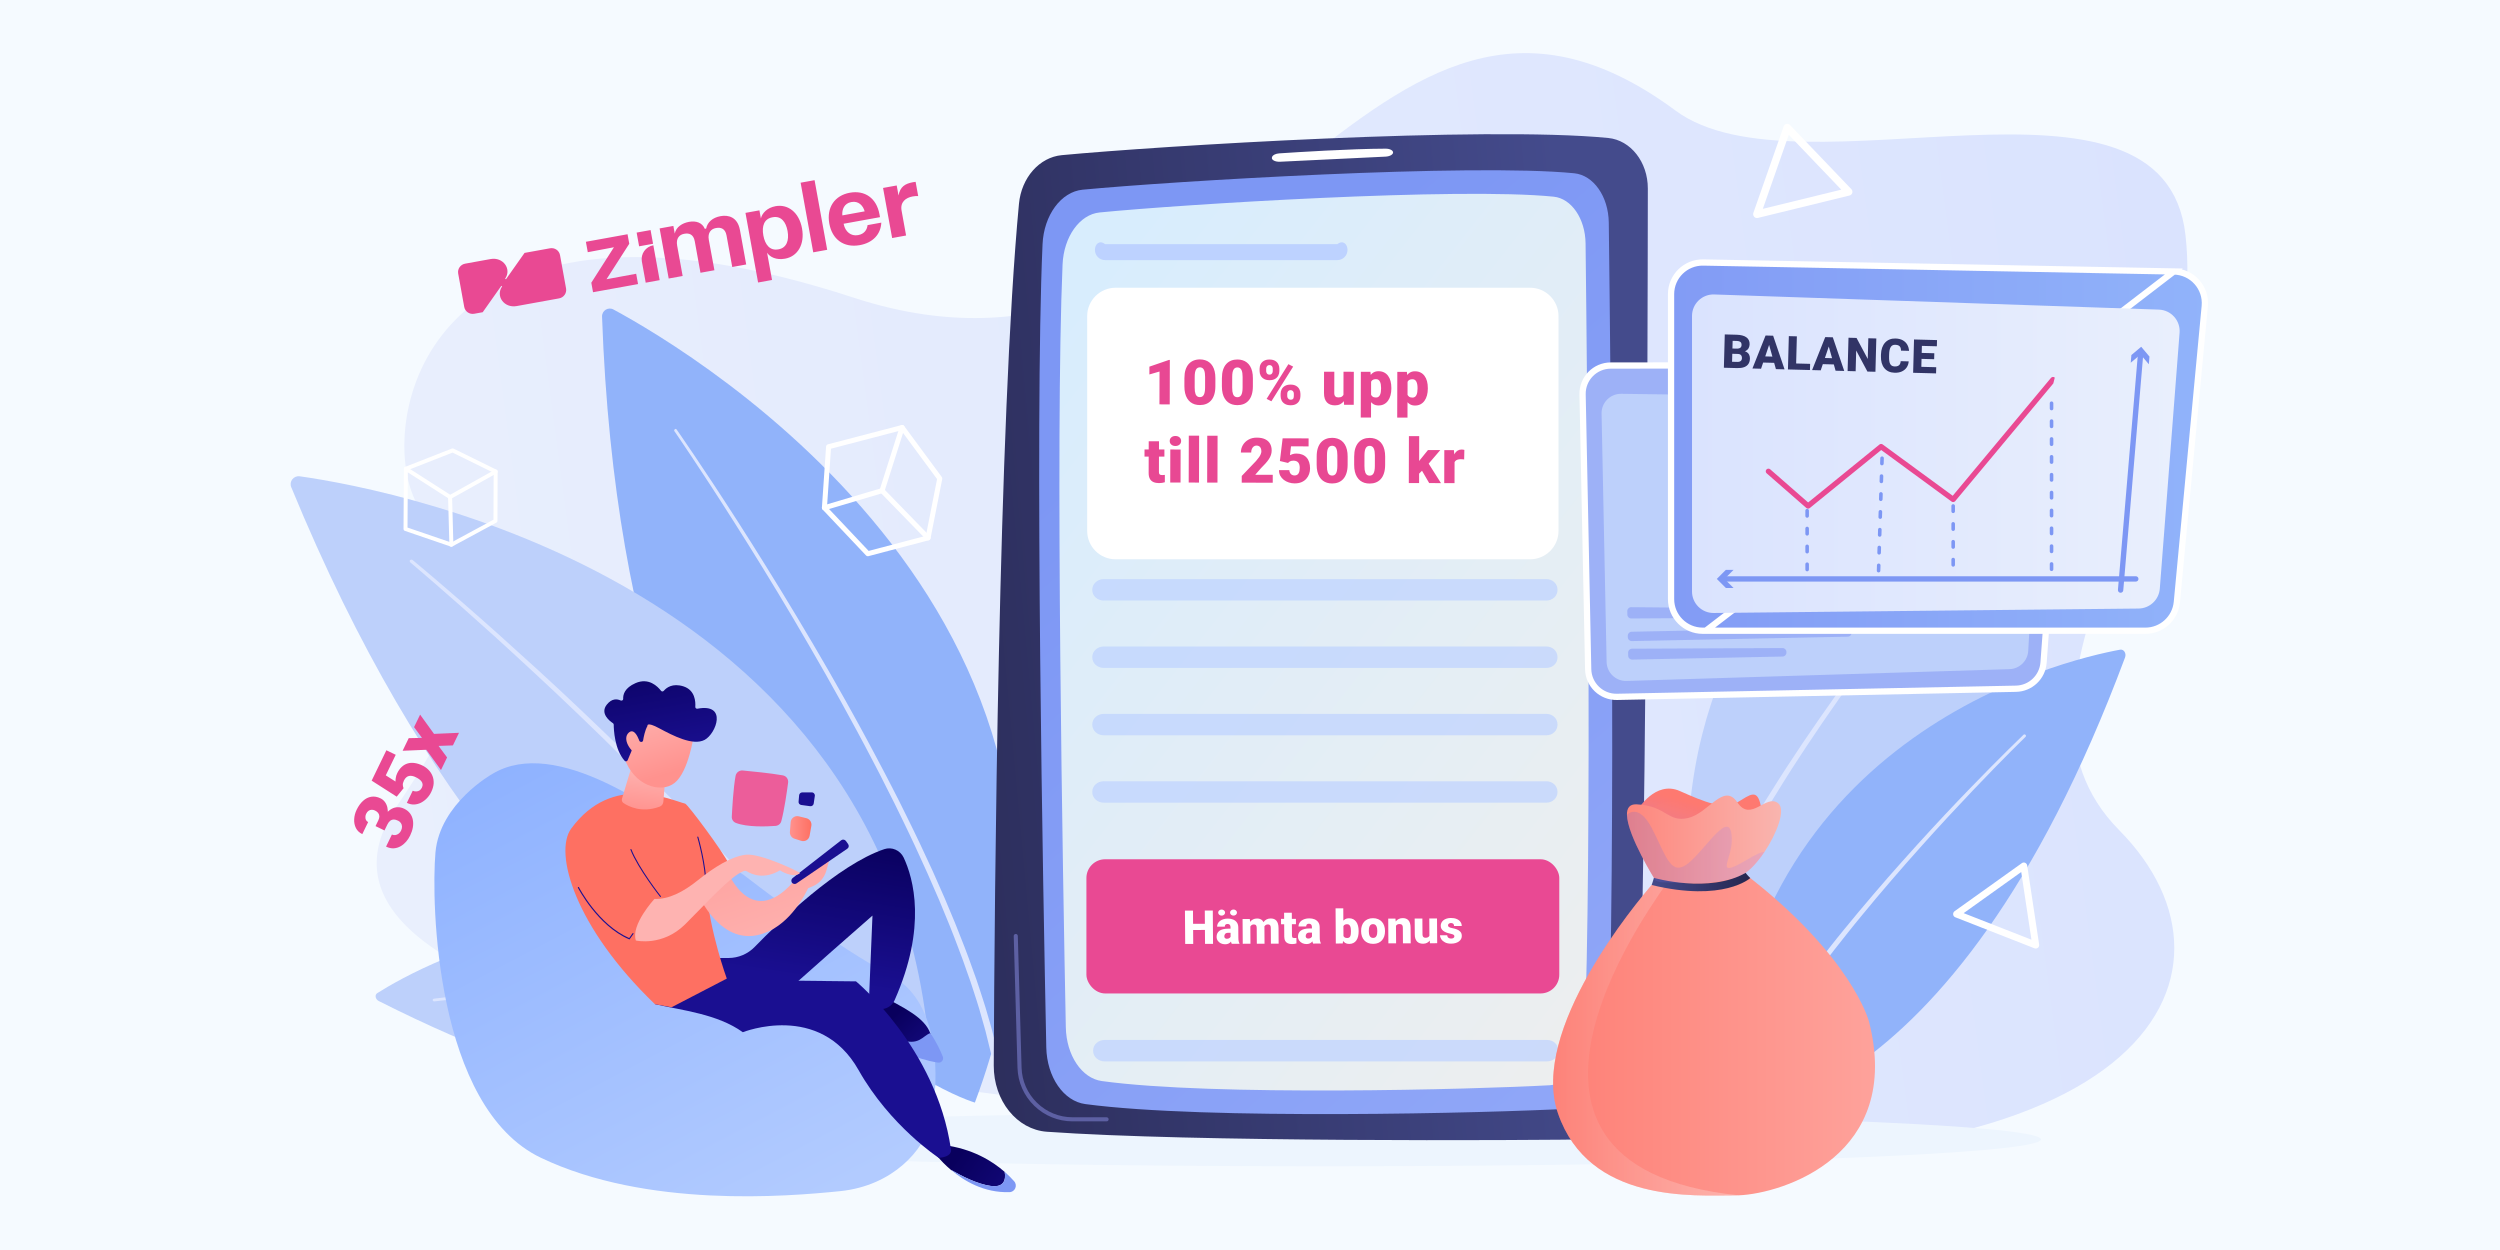 <svg width="800" height="400" viewBox="0 0 800 400" fill="none" xmlns="http://www.w3.org/2000/svg">
<rect width="800" height="400" fill="#F5FAFF"/>
<rect width="800" height="400" fill="#F5FAFF"/>
<path d="M536.212 35.412C575.703 64.637 692.51 13.928 699.36 75.28C707.393 147.101 632.763 219.741 678.191 265.711C723.619 311.682 687.137 384.396 496.292 368.047C340.129 354.65 75.836 333.439 127.012 257.921C178.189 182.404 137.543 183.47 130.559 153.452C123.574 123.433 145.227 53.423 273.155 95.251C401.084 137.078 436.196 -38.567 536.212 35.412Z" fill="url(#paint0_linear_581_1715)"/>
<path d="M120.75 317.786C134.541 309.073 217.5 261.954 292.011 338.319C292.011 338.319 248.321 384.569 121.224 320.34C120.092 319.787 119.829 318.339 120.75 317.786Z" fill="#BDD0FB"/>
<path d="M138.857 319.576C138.857 319.576 147.306 318.471 160.044 317.339C163.229 317.049 166.677 316.76 170.335 316.497C173.994 316.233 177.836 315.97 181.837 315.733C185.838 315.496 189.943 315.312 194.155 315.128C198.339 314.97 202.603 314.838 206.867 314.786C208.999 314.759 211.131 314.733 213.262 314.707C215.394 314.68 217.5 314.707 219.605 314.733C223.817 314.759 227.949 314.865 231.949 315.022C233.95 315.101 235.924 315.207 237.845 315.312C239.766 315.417 241.661 315.575 243.477 315.681C245.32 315.812 247.083 315.996 248.82 316.128C250.531 316.286 252.189 316.497 253.795 316.655C255.4 316.812 256.9 317.049 258.374 317.234C259.111 317.339 259.795 317.418 260.48 317.523C261.164 317.629 261.822 317.734 262.48 317.839C265.059 318.234 267.296 318.681 269.139 319.024C270.06 319.182 270.876 319.392 271.587 319.55C272.297 319.708 272.902 319.84 273.403 319.971C274.376 320.208 274.903 320.314 274.903 320.314C275.482 320.445 275.824 321.024 275.692 321.577C275.561 322.156 274.982 322.498 274.429 322.367H274.376C274.376 322.367 273.85 322.235 272.902 322.025C272.429 321.919 271.823 321.761 271.139 321.603C270.428 321.445 269.639 321.235 268.718 321.077C266.902 320.708 264.717 320.235 262.164 319.84C261.532 319.734 260.874 319.629 260.19 319.498C259.506 319.392 258.822 319.287 258.085 319.182C256.637 318.997 255.137 318.734 253.558 318.576C251.978 318.392 250.347 318.181 248.636 318.023C246.925 317.865 245.162 317.681 243.346 317.523C241.53 317.392 239.661 317.234 237.74 317.102C235.818 316.997 233.871 316.865 231.87 316.76C227.896 316.576 223.764 316.418 219.579 316.365C217.474 316.339 215.368 316.286 213.262 316.286C211.157 316.26 209.025 316.286 206.893 316.286C202.629 316.312 198.392 316.418 194.207 316.523C190.022 316.655 185.89 316.812 181.916 317.023C177.942 317.207 174.073 317.444 170.441 317.681C166.782 317.918 163.334 318.181 160.15 318.418C147.411 319.419 138.963 320.445 138.963 320.445C138.726 320.471 138.489 320.287 138.462 320.05C138.436 319.84 138.62 319.629 138.857 319.576Z" fill="#DCE5FE"/>
<path d="M685.171 103.304C660.378 111.28 517.963 163.533 542.993 305.997C542.993 305.997 645.613 295.73 687.987 105.884C688.355 104.199 686.776 102.778 685.171 103.304Z" fill="#BDD0FB"/>
<path d="M653.28 141.749C653.28 141.749 644.973 151.042 633.053 165.47C630.064 169.065 626.882 173.003 623.517 177.177C620.178 181.348 616.66 185.78 613.088 190.406C609.486 195.008 605.859 199.826 602.163 204.733C600.33 207.197 598.5 209.688 596.671 212.179C594.844 214.696 593.018 217.212 591.221 219.752C589.424 222.292 587.601 224.834 585.86 227.393C584.089 229.93 582.322 232.492 580.633 235.044C579.788 236.32 578.914 237.574 578.07 238.85C577.225 240.126 576.407 241.399 575.585 242.646C573.915 245.142 572.353 247.652 570.788 250.135C567.68 255.072 564.745 259.908 562.074 264.523C559.402 269.139 556.946 273.568 554.769 277.696C553.653 279.75 552.664 281.761 551.714 283.661C551.253 284.623 550.786 285.532 550.319 286.441C549.878 287.347 549.489 288.246 549.094 289.093C548.306 290.813 547.528 292.399 546.9 293.913C546.271 295.427 545.679 296.803 545.151 298.065C544.885 298.683 544.642 299.272 544.396 299.834C544.176 300.393 543.978 300.923 543.804 301.423C543.425 302.4 543.108 303.237 542.852 303.934C542.338 305.3 542.059 306.026 542.059 306.026L542.04 306.081C541.846 306.637 541.217 306.904 540.661 306.71C540.106 306.515 539.839 305.886 540.033 305.33C540.033 305.33 540.311 304.605 540.852 303.235C541.108 302.539 541.451 301.698 541.826 300.695C542.027 300.191 542.224 299.662 542.444 299.103C542.691 298.54 542.934 297.952 543.222 297.304C543.776 296.039 544.366 294.636 545.02 293.119C545.674 291.602 546.479 290.013 547.263 288.266C547.684 287.416 548.073 286.517 548.54 285.608C549.007 284.699 549.471 283.763 549.961 282.825C550.937 280.921 551.926 278.91 553.069 276.852C555.268 272.695 557.754 268.289 560.474 263.64C563.198 259.018 566.159 254.179 569.323 249.262C570.917 246.801 572.505 244.288 574.201 241.788C575.023 240.541 575.868 239.265 576.712 237.989C577.56 236.739 578.431 235.46 579.305 234.206C581.02 231.651 582.791 229.114 584.587 226.575C586.355 224.012 588.207 221.492 590.004 218.953C591.827 216.41 593.683 213.916 595.509 211.399C597.365 208.905 599.224 206.437 601.057 203.972C604.782 199.089 608.465 194.29 612.093 189.684C615.695 185.082 619.242 180.672 622.633 176.495C626.027 172.343 629.24 168.428 632.254 164.83C644.262 150.47 652.651 141.192 652.651 141.192C652.813 141.012 653.104 141.001 653.284 141.164C653.405 141.281 653.442 141.568 653.28 141.749Z" fill="#DCE5FE"/>
<path d="M196.313 99.041C222.132 112.966 369.048 200.229 311.961 352.827C311.961 352.827 200.445 320.291 192.654 101.305C192.602 99.383 194.628 98.12 196.313 99.041Z" fill="#91B3FA"/>
<path d="M216.52 137.437C216.52 137.437 224.591 148.969 235.98 166.719C238.84 171.164 241.885 175.991 245.067 181.118C248.25 186.244 251.596 191.673 254.979 197.341C258.389 202.985 261.81 208.867 265.276 214.857C266.994 217.878 268.712 220.898 270.428 223.945C272.116 227.017 273.859 230.065 275.519 233.161C277.179 236.257 278.893 239.33 280.499 242.449C281.315 244.009 282.133 245.543 282.951 247.077C283.741 248.635 284.532 250.167 285.35 251.701C286.142 253.233 286.933 254.765 287.698 256.295C288.464 257.826 289.229 259.356 289.968 260.884C291.5 263.919 292.928 266.946 294.359 269.92C297.195 275.867 299.828 281.695 302.216 287.242C304.604 292.789 306.771 298.11 308.648 303.041C309.614 305.483 310.451 307.889 311.271 310.161C311.668 311.297 312.066 312.406 312.466 313.489C312.841 314.57 313.164 315.622 313.515 316.648C314.166 318.699 314.827 320.591 315.362 322.396C315.873 324.172 316.341 325.814 316.791 327.323C317.003 328.076 317.192 328.775 317.385 329.422C317.55 330.093 317.719 330.711 317.863 331.302C318.153 332.456 318.401 333.449 318.609 334.255C319 335.865 319.231 336.726 319.231 336.726C319.376 337.29 319.02 337.872 318.456 338.018C317.892 338.164 317.309 337.807 317.164 337.243L317.141 337.189C317.141 337.189 316.936 336.33 316.544 334.746C316.362 333.942 316.112 332.975 315.822 331.821C315.678 331.23 315.536 330.614 315.369 329.969C315.176 329.322 314.987 328.623 314.775 327.87C314.349 326.389 313.906 324.776 313.395 322.999C312.884 321.223 312.249 319.332 311.597 317.308C311.272 316.283 310.948 315.232 310.572 314.177C310.198 313.096 309.798 312.013 309.401 310.877C308.608 308.606 307.795 306.228 306.829 303.787C305.005 298.859 302.862 293.567 300.527 288.023C298.164 282.478 295.582 276.68 292.801 270.71C291.396 267.737 289.995 264.712 288.489 261.68C287.75 260.151 286.984 258.621 286.245 257.093C285.48 255.562 284.688 254.03 283.923 252.5C283.132 250.968 282.368 249.411 281.578 247.853C280.787 246.321 279.971 244.761 279.155 243.201C277.549 240.082 275.887 237.013 274.227 233.917C272.567 230.821 270.852 227.748 269.191 224.678C267.474 221.631 265.784 218.586 264.093 215.567C260.655 209.552 257.26 203.672 253.904 198.006C250.548 192.339 247.256 186.888 244.1 181.763C240.945 176.612 237.901 171.785 235.093 167.344C223.813 149.549 215.822 137.996 215.822 137.996C215.677 137.801 215.724 137.514 215.944 137.371C216.116 137.172 216.377 137.216 216.52 137.437Z" fill="#DCE5FE"/>
<path d="M95.914 152.415C125.792 156.638 298.711 188.262 298.195 355.888C298.195 355.888 179.005 364.366 93.207 155.929C92.433 154.092 93.948 152.157 95.914 152.415Z" fill="#BDD0FB"/>
<path d="M132.043 179.215C132.043 179.215 143.214 188.407 159.409 202.874C163.449 206.498 167.799 210.43 172.402 214.63C176.973 218.825 181.797 223.287 186.686 227.955C191.608 232.628 196.632 237.48 201.732 242.474C204.248 244.982 206.79 247.526 209.37 250.044C211.907 252.621 214.45 255.166 216.951 257.769C219.452 260.373 221.99 262.949 224.454 265.58C226.923 268.178 229.387 270.809 231.788 273.43C232.991 274.724 234.189 276.05 235.391 277.345C236.557 278.666 237.76 279.961 238.894 281.277C241.236 283.856 243.509 286.457 245.723 289.016C250.184 294.14 254.394 299.193 258.279 304.032C262.195 308.876 265.781 313.539 269.019 317.919C270.673 320.099 272.14 322.216 273.585 324.266C274.307 325.291 275.003 326.278 275.671 327.23C276.335 328.213 276.972 329.159 277.582 330.068C278.796 331.919 279.967 333.632 280.988 335.258C282.01 336.883 282.918 338.393 283.756 339.729C284.172 340.413 284.562 341.06 284.929 341.638C285.291 342.249 285.595 342.818 285.899 343.386C286.516 344.46 287.025 345.386 287.432 346.134C288.277 347.634 288.71 348.419 288.71 348.419C289.068 349.061 288.849 349.843 288.207 350.2C287.565 350.558 286.783 350.34 286.426 349.697L286.399 349.661C286.399 349.661 285.965 348.876 285.147 347.413C284.741 346.665 284.227 345.77 283.641 344.702C283.333 344.165 283.029 343.596 282.699 342.991C282.336 342.38 281.942 341.765 281.557 341.086C280.752 339.755 279.843 338.245 278.854 336.625C277.864 335.004 276.689 333.323 275.506 331.477C274.896 330.567 274.296 329.594 273.627 328.643C272.959 327.692 272.263 326.704 271.572 325.684C270.154 323.672 268.692 321.522 267.071 319.347C263.896 314.977 260.342 310.319 256.494 305.453C252.642 300.618 248.468 295.539 244.071 290.425C241.857 287.866 239.62 285.238 237.31 282.664C236.14 281.374 235.006 280.058 233.84 278.736C232.669 277.447 231.471 276.121 230.273 274.794C227.909 272.147 225.44 269.548 223.008 266.922C220.575 264.297 218.043 261.688 215.578 259.058C213.077 256.454 210.54 253.878 208.039 251.274C205.496 248.729 202.985 246.189 200.474 243.65C195.443 238.634 190.428 233.718 185.539 229.05C180.654 224.35 175.9 219.866 171.334 215.64C166.799 211.418 162.453 207.453 158.451 203.803C142.366 189.255 131.306 179.982 131.306 179.982C131.075 179.784 131.029 179.45 131.227 179.22C131.48 179.063 131.813 179.017 132.043 179.215Z" fill="#DCE5FE"/>
<path d="M159.167 166.84C159.123 167.006 159.01 167.155 158.856 167.239L144.744 174.865C144.59 174.949 144.401 174.965 144.232 174.906L129.559 169.879C129.299 169.79 129.127 169.546 129.127 169.275L129.246 149.995C129.249 149.738 129.404 149.503 129.648 149.403L144.608 143.535C144.778 143.468 144.96 143.477 145.124 143.554L158.89 150.317C159.112 150.423 159.249 150.651 159.244 150.894L159.184 166.68C159.183 166.732 159.174 166.789 159.159 166.845L159.167 166.84ZM144.381 173.613L157.913 166.3L157.969 151.291L144.809 144.829L130.514 150.434L130.404 168.819L144.376 173.605L144.381 173.613Z" fill="white"/>
<path d="M145.054 174.473C144.983 174.738 144.745 174.938 144.452 174.945C144.1 174.956 143.804 174.679 143.799 174.328L143.395 159.414L129.541 150.542C129.243 150.35 129.157 149.958 129.349 149.659C129.541 149.361 129.933 149.275 130.232 149.467L144.373 158.521C144.554 158.636 144.66 158.829 144.669 159.043L145.082 174.296C145.085 174.356 145.075 174.419 145.058 174.481L145.054 174.473Z" fill="white"/>
<path d="M159.225 151.06C159.182 151.22 159.078 151.364 158.922 151.454L144.338 159.614C144.029 159.782 143.641 159.678 143.473 159.369C143.305 159.06 143.409 158.672 143.718 158.504L158.302 150.344C158.611 150.176 158.999 150.28 159.167 150.589C159.252 150.737 159.265 150.912 159.223 151.066L159.225 151.06Z" fill="white"/>
<path d="M653.105 364.605C653.105 369.446 550.025 373.211 423.053 373.211C296.081 373.211 193.001 369.267 193.001 364.605C193.001 359.765 296.081 356 423.053 356C550.025 356 653.105 359.765 653.105 364.605Z" fill="#EDF5FE"/>
<path d="M527.308 60.299C527.259 111.837 526.864 289.602 523.777 352.532C523.45 359.199 518.753 364.451 513.037 364.545C484.77 364.999 381.165 365.448 335.014 362.161C325.401 361.477 317.953 352.205 318.001 340.95C318.24 286.858 319.495 134.735 326.072 65.182C326.86 56.847 332.616 50.325 339.771 49.649C370.61 46.735 474.795 40.247 514.639 44.155C521.825 44.86 527.313 51.873 527.305 60.299H527.308Z" fill="url(#paint1_linear_581_1715)"/>
<path d="M514.808 71.208C515.407 119.399 517.142 279.708 514.477 338.903C514.09 347.555 508.895 354.427 502.478 354.769C476.048 356.18 385.919 358.473 347.289 353.305C340.332 352.374 335.01 344.63 334.813 335.199C333.795 286.025 331.025 136.726 333.612 78.192C334.026 68.856 339.536 61.362 346.453 60.701C375.071 57.971 470.908 52.184 503.755 55.447C509.922 56.059 514.706 62.869 514.808 71.212V71.208Z" fill="url(#paint2_linear_581_1715)"/>
<path d="M507.383 77.909C507.924 123.684 509.483 275.967 507.008 332.201C506.645 340.419 501.849 346.951 495.92 347.277C471.506 348.627 388.257 350.839 352.58 345.938C346.157 345.055 341.239 337.699 341.063 328.744C340.135 282.032 337.615 140.208 340.022 84.607C340.406 75.738 345.496 68.616 351.887 67.986C378.32 65.385 466.841 59.851 497.181 62.94C502.875 63.52 507.293 69.986 507.386 77.912L507.383 77.909Z" fill="url(#paint3_linear_581_1715)"/>
<path d="M445.785 48.797C445.772 49.476 444.71 50.059 443.363 50.123C435.307 50.507 416.59 51.405 409.638 51.756C407.989 51.84 406.711 51.119 407.04 50.296L407.095 50.155C407.322 49.593 408.246 49.153 409.369 49.077C415.024 48.696 432.092 47.609 443.386 47.572C444.744 47.568 445.798 48.112 445.785 48.797Z" fill="white"/>
<path d="M356.987 92.077H489.633C494.652 92.077 498.723 96.145 498.723 101.153V169.897C498.723 174.908 494.649 178.973 489.633 178.973H356.987C351.969 178.973 347.897 174.905 347.897 169.897V101.153C347.897 96.142 351.971 92.077 356.987 92.077Z" fill="white"/>
<g opacity="0.7">
<path d="M498.395 188.833C498.395 190.682 496.85 192.173 494.819 192.173H353.214C351.179 192.173 349.532 190.682 349.532 188.833V188.671C349.532 186.822 351.179 185.313 353.214 185.313H494.819C496.853 185.313 498.395 186.822 498.395 188.671V188.833Z" fill="url(#paint4_linear_581_1715)"/>
<path d="M498.395 210.393C498.395 212.243 496.85 213.734 494.819 213.734H353.214C351.179 213.734 349.532 212.243 349.532 210.393V210.231C349.532 208.382 351.179 206.874 353.214 206.874H494.819C496.853 206.874 498.395 208.382 498.395 210.231V210.393Z" fill="url(#paint5_linear_581_1715)"/>
<path d="M498.395 231.954C498.395 233.803 496.85 235.295 494.819 235.295H353.214C351.179 235.295 349.532 233.803 349.532 231.954V231.792C349.532 229.943 351.179 228.434 353.214 228.434H494.819C496.853 228.434 498.395 229.943 498.395 231.792V231.954Z" fill="url(#paint6_linear_581_1715)"/>
<path d="M498.395 253.514C498.395 255.364 496.85 256.855 494.819 256.855H353.214C351.179 256.855 349.532 255.364 349.532 253.514V253.353C349.532 251.503 351.179 249.995 353.214 249.995H494.819C496.853 249.995 498.395 251.503 498.395 253.353V253.514Z" fill="url(#paint7_linear_581_1715)"/>
<path d="M498.66 336.302C498.66 338.151 497.115 339.643 495.084 339.643H353.479C351.445 339.643 349.798 338.151 349.798 336.302V336.14C349.798 334.291 351.445 332.782 353.479 332.782H495.084C497.118 332.782 498.66 334.291 498.66 336.14V336.302Z" fill="url(#paint8_linear_581_1715)"/>
</g>
<path d="M431.197 80.007C431.197 81.788 429.751 83.234 427.965 83.234H353.615C351.831 83.234 350.383 81.791 350.383 80.007V79.925C350.383 78.144 351.828 76.698 353.615 78.118H427.965C429.749 76.698 431.197 78.141 431.197 79.925V80.007Z" fill="#BDD2FF"/>
<path d="M354.113 358.833H343.237C338.622 358.833 334.253 357.055 330.938 353.831C327.627 350.607 325.732 346.292 325.598 341.682L324.392 299.538C324.381 299.177 324.665 298.876 325.026 298.867C325.393 298.856 325.689 299.14 325.698 299.501L326.904 341.645C327.026 345.914 328.782 349.911 331.849 352.896C334.918 355.885 338.961 357.53 343.234 357.53H354.11C354.472 357.53 354.765 357.822 354.765 358.183C354.765 358.544 354.472 358.836 354.11 358.836L354.113 358.833Z" fill="#5D60A3"/>
<path d="M374.347 115.184L374.315 129.403L371.024 129.396L371.048 118.888L367.803 119.828L367.809 117.328L374.044 115.184L374.347 115.184ZM388.923 121.027L388.918 123.625C388.915 124.647 388.793 125.535 388.55 126.29C388.314 127.045 387.974 127.669 387.531 128.163C387.093 128.657 386.572 129.023 385.966 129.263C385.36 129.502 384.692 129.621 383.963 129.62C383.377 129.618 382.83 129.542 382.323 129.392C381.815 129.234 381.357 128.999 380.947 128.685C380.544 128.365 380.197 127.968 379.905 127.492C379.613 127.016 379.39 126.455 379.235 125.81C379.08 125.159 379.004 124.423 379.005 123.603L379.011 121.005C379.014 119.977 379.133 119.088 379.369 118.34C379.611 117.585 379.954 116.961 380.398 116.467C380.842 115.974 381.367 115.607 381.973 115.367C382.579 115.128 383.247 115.009 383.976 115.01C384.562 115.012 385.105 115.091 385.606 115.248C386.114 115.399 386.572 115.635 386.981 115.955C387.391 116.268 387.738 116.663 388.024 117.139C388.316 117.614 388.539 118.178 388.694 118.829C388.849 119.474 388.925 120.207 388.923 121.027ZM385.626 124.018L385.633 120.6C385.634 120.144 385.609 119.747 385.558 119.408C385.513 119.07 385.442 118.783 385.345 118.549C385.254 118.314 385.141 118.125 385.004 117.981C384.868 117.831 384.712 117.724 384.536 117.658C384.367 117.586 384.178 117.55 383.97 117.549C383.71 117.549 383.475 117.604 383.267 117.714C383.065 117.818 382.892 117.987 382.748 118.221C382.604 118.455 382.493 118.767 382.414 119.157C382.341 119.548 382.304 120.026 382.303 120.593L382.296 124.011C382.295 124.473 382.316 124.877 382.361 125.222C382.413 125.56 382.484 125.85 382.574 126.091C382.671 126.326 382.788 126.518 382.924 126.668C383.061 126.812 383.217 126.916 383.393 126.982C383.568 127.047 383.76 127.08 383.968 127.081C384.222 127.081 384.45 127.03 384.652 126.926C384.854 126.822 385.027 126.653 385.171 126.419C385.321 126.179 385.433 125.863 385.505 125.473C385.584 125.076 385.624 124.591 385.626 124.018ZM400.925 121.054L400.919 123.652C400.917 124.674 400.794 125.562 400.552 126.317C400.316 127.071 399.976 127.696 399.532 128.189C399.095 128.683 398.573 129.05 397.967 129.29C397.361 129.529 396.694 129.648 395.964 129.646C395.378 129.645 394.832 129.569 394.324 129.418C393.817 129.261 393.358 129.025 392.949 128.712C392.546 128.392 392.199 127.994 391.907 127.518C391.615 127.042 391.391 126.482 391.236 125.837C391.082 125.186 391.005 124.45 391.007 123.63L391.013 121.032C391.015 120.003 391.134 119.115 391.37 118.367C391.613 117.612 391.956 116.988 392.4 116.494C392.844 116 393.369 115.633 393.975 115.394C394.581 115.154 395.248 115.035 395.977 115.037C396.563 115.038 397.107 115.118 397.608 115.275C398.115 115.426 398.574 115.661 398.983 115.981C399.392 116.295 399.74 116.689 400.025 117.165C400.317 117.641 400.541 118.205 400.695 118.856C400.85 119.501 400.927 120.234 400.925 121.054ZM397.627 124.045L397.635 120.627C397.636 120.171 397.611 119.774 397.559 119.435C397.514 119.096 397.444 118.81 397.346 118.575C397.256 118.341 397.142 118.152 397.006 118.008C396.869 117.858 396.713 117.75 396.538 117.685C396.369 117.613 396.18 117.577 395.972 117.576C395.711 117.575 395.477 117.63 395.268 117.741C395.066 117.844 394.893 118.013 394.749 118.247C394.606 118.481 394.494 118.793 394.415 119.184C394.343 119.574 394.306 120.053 394.305 120.619L394.297 124.037C394.296 124.499 394.318 124.903 394.363 125.248C394.414 125.587 394.485 125.877 394.576 126.118C394.673 126.353 394.79 126.545 394.926 126.695C395.062 126.838 395.218 126.943 395.394 127.008C395.57 127.074 395.762 127.107 395.97 127.107C396.224 127.108 396.452 127.056 396.654 126.953C396.856 126.849 397.029 126.68 397.173 126.446C397.323 126.205 397.434 125.89 397.507 125.499C397.586 125.102 397.626 124.618 397.627 124.045ZM403.068 118.734L403.07 117.982C403.071 117.442 403.189 116.951 403.425 116.509C403.66 116.066 404.013 115.712 404.482 115.447C404.951 115.181 405.534 115.048 406.231 115.05C406.947 115.052 407.539 115.186 408.007 115.454C408.475 115.722 408.823 116.078 409.05 116.521C409.283 116.964 409.399 117.456 409.398 117.996L409.396 118.748C409.395 119.276 409.277 119.761 409.042 120.203C408.813 120.645 408.464 120.999 407.994 121.265C407.532 121.531 406.945 121.663 406.236 121.661C405.533 121.66 404.947 121.525 404.479 121.257C404.011 120.989 403.657 120.633 403.417 120.19C403.183 119.747 403.067 119.262 403.068 118.734ZM405.179 117.987L405.178 118.739C405.177 118.934 405.216 119.12 405.294 119.296C405.371 119.472 405.488 119.615 405.644 119.726C405.807 119.831 406.005 119.883 406.24 119.884C406.48 119.885 406.676 119.833 406.826 119.729C406.976 119.619 407.087 119.476 407.159 119.3C407.237 119.124 407.277 118.939 407.277 118.744L407.279 117.992C407.279 117.783 407.241 117.591 407.163 117.415C407.092 117.239 406.978 117.099 406.822 116.995C406.666 116.884 406.468 116.828 406.227 116.827C405.999 116.827 405.807 116.882 405.65 116.992C405.494 117.096 405.376 117.236 405.298 117.411C405.219 117.587 405.18 117.779 405.179 117.987ZM409.799 126.747L409.8 125.995C409.801 125.462 409.92 124.974 410.155 124.531C410.397 124.089 410.753 123.735 411.222 123.469C411.698 123.203 412.284 123.071 412.981 123.073C413.697 123.074 414.286 123.209 414.747 123.477C415.215 123.745 415.563 124.101 415.79 124.544C416.023 124.987 416.139 125.476 416.138 126.009L416.136 126.761C416.135 127.295 416.017 127.783 415.782 128.225C415.553 128.668 415.207 129.022 414.744 129.288C414.281 129.554 413.695 129.686 412.985 129.684C412.282 129.683 411.693 129.548 411.219 129.28C410.744 129.012 410.387 128.656 410.147 128.213C409.914 127.77 409.797 127.281 409.799 126.747ZM411.919 126L411.918 126.752C411.917 126.954 411.966 127.143 412.063 127.319C412.16 127.495 412.29 127.638 412.453 127.749C412.615 127.854 412.794 127.906 412.989 127.907C413.289 127.907 413.51 127.856 413.654 127.752C413.804 127.642 413.902 127.499 413.948 127.323C414 127.147 414.027 126.959 414.027 126.757L414.029 126.005C414.029 125.803 413.991 125.614 413.913 125.438C413.835 125.262 413.718 125.122 413.562 125.017C413.406 124.906 413.211 124.851 412.977 124.85C412.742 124.85 412.547 124.905 412.39 125.015C412.234 125.119 412.116 125.258 412.038 125.434C411.959 125.61 411.92 125.798 411.919 126ZM413.814 117.313L406.846 128.411L405.314 127.636L412.282 116.538L413.814 117.313ZM429.905 126.958L429.923 118.96L433.223 118.967L433.2 129.534L430.114 129.527L429.905 126.958ZM430.222 124.81L431.081 124.793C431.08 125.502 430.994 126.16 430.823 126.765C430.653 127.363 430.401 127.884 430.068 128.326C429.741 128.768 429.337 129.112 428.855 129.358C428.379 129.598 427.828 129.717 427.203 129.716C426.683 129.715 426.204 129.642 425.768 129.498C425.339 129.347 424.968 129.115 424.657 128.802C424.345 128.482 424.102 128.075 423.927 127.579C423.759 127.078 423.675 126.479 423.677 125.782L423.692 118.946L426.983 118.953L426.968 125.809C426.967 126.043 426.996 126.245 427.054 126.415C427.113 126.584 427.197 126.727 427.307 126.845C427.418 126.956 427.554 127.041 427.717 127.1C427.886 127.152 428.078 127.179 428.293 127.179C428.788 127.18 429.175 127.077 429.456 126.869C429.736 126.661 429.932 126.379 430.044 126.021C430.162 125.663 430.221 125.259 430.222 124.81ZM438.756 121.011L438.728 133.608L435.437 133.601L435.469 118.972L438.535 118.979L438.756 121.011ZM445.233 124.15L445.233 124.355C445.231 125.123 445.141 125.836 444.964 126.493C444.787 127.151 444.525 127.723 444.179 128.21C443.833 128.698 443.402 129.078 442.887 129.35C442.379 129.616 441.79 129.748 441.119 129.747C440.487 129.745 439.944 129.604 439.489 129.323C439.034 129.042 438.654 128.654 438.349 128.158C438.044 127.663 437.798 127.096 437.611 126.458C437.423 125.819 437.275 125.145 437.166 124.435L437.166 124.171C437.279 123.41 437.43 122.704 437.62 122.053C437.811 121.396 438.059 120.824 438.366 120.336C438.673 119.849 439.052 119.468 439.502 119.196C439.958 118.924 440.502 118.788 441.134 118.79C441.804 118.791 442.393 118.919 442.9 119.174C443.414 119.429 443.843 119.795 444.187 120.271C444.537 120.74 444.8 121.304 444.974 121.962C445.148 122.62 445.235 123.349 445.233 124.15ZM441.941 124.348L441.942 124.143C441.943 123.733 441.914 123.358 441.857 123.02C441.799 122.674 441.705 122.375 441.575 122.121C441.452 121.866 441.287 121.671 441.079 121.534C440.871 121.396 440.614 121.327 440.308 121.327C439.956 121.326 439.66 121.381 439.419 121.491C439.184 121.594 438.995 121.757 438.851 121.978C438.714 122.192 438.616 122.462 438.556 122.788C438.503 123.107 438.48 123.481 438.485 123.911L438.484 124.711C438.47 125.206 438.517 125.642 438.627 126.02C438.737 126.392 438.928 126.682 439.201 126.891C439.474 127.1 439.845 127.205 440.314 127.206C440.627 127.206 440.887 127.135 441.096 126.993C441.304 126.843 441.471 126.639 441.595 126.378C441.719 126.112 441.808 125.806 441.861 125.461C441.914 125.116 441.941 124.745 441.941 124.348ZM450.425 121.037L450.397 133.634L447.106 133.627L447.139 118.998L450.205 119.005L450.425 121.037ZM456.902 124.176L456.902 124.381C456.9 125.149 456.811 125.862 456.634 126.519C456.456 127.176 456.195 127.749 455.849 128.236C455.502 128.724 455.072 129.104 454.557 129.376C454.049 129.642 453.459 129.774 452.788 129.772C452.157 129.771 451.614 129.63 451.159 129.349C450.703 129.068 450.323 128.68 450.019 128.184C449.714 127.689 449.468 127.122 449.28 126.483C449.093 125.845 448.945 125.171 448.835 124.461L448.836 124.197C448.948 123.436 449.1 122.73 449.29 122.079C449.48 121.422 449.729 120.85 450.036 120.362C450.343 119.874 450.721 119.494 451.171 119.222C451.628 118.95 452.172 118.814 452.803 118.815C453.474 118.817 454.062 118.945 454.57 119.2C455.083 119.455 455.512 119.821 455.856 120.297C456.207 120.766 456.469 121.33 456.644 121.988C456.818 122.646 456.904 123.375 456.902 124.176ZM453.611 124.374L453.611 124.169C453.612 123.759 453.584 123.384 453.526 123.046C453.468 122.7 453.374 122.401 453.245 122.146C453.122 121.892 452.956 121.697 452.748 121.559C452.54 121.422 452.283 121.353 451.977 121.353C451.626 121.352 451.329 121.407 451.088 121.517C450.853 121.62 450.664 121.783 450.521 122.004C450.383 122.218 450.285 122.488 450.226 122.814C450.173 123.132 450.149 123.507 450.155 123.936L450.153 124.737C450.139 125.232 450.187 125.668 450.297 126.046C450.407 126.418 450.598 126.708 450.871 126.917C451.144 127.126 451.515 127.231 451.984 127.232C452.296 127.232 452.557 127.161 452.765 127.018C452.974 126.869 453.14 126.664 453.265 126.404C453.389 126.138 453.478 125.832 453.53 125.487C453.583 125.142 453.61 124.771 453.611 124.374ZM372.613 143.833L372.608 146.118L366.241 146.104L366.246 143.819L372.613 143.833ZM367.59 141.195L370.881 141.202L370.859 150.948C370.859 151.228 370.891 151.446 370.955 151.603C371.02 151.753 371.131 151.86 371.287 151.926C371.449 151.985 371.664 152.014 371.931 152.015C372.12 152.015 372.276 152.013 372.4 152.006C372.524 151.994 372.641 151.978 372.752 151.958L372.746 154.312C372.466 154.402 372.173 154.47 371.867 154.515C371.561 154.566 371.235 154.592 370.89 154.591C370.187 154.589 369.585 154.477 369.084 154.255C368.59 154.032 368.213 153.683 367.954 153.207C367.694 152.732 367.566 152.113 367.567 151.351L367.59 141.195ZM377.798 143.844L377.775 154.411L374.474 154.403L374.498 143.837L377.798 143.844ZM374.308 141.112C374.309 140.643 374.48 140.26 374.819 139.961C375.158 139.662 375.598 139.513 376.138 139.515C376.679 139.516 377.118 139.666 377.456 139.967C377.793 140.267 377.962 140.651 377.961 141.12C377.96 141.589 377.79 141.973 377.45 142.271C377.111 142.57 376.671 142.719 376.131 142.718C375.591 142.716 375.152 142.566 374.814 142.266C374.476 141.965 374.307 141.581 374.308 141.112ZM383.716 139.424L383.683 154.424L380.382 154.417L380.415 139.417L383.716 139.424ZM389.624 139.437L389.591 154.437L386.29 154.43L386.323 139.43L389.624 139.437ZM407.281 151.937L407.275 154.476L397.354 154.454L397.358 152.306L401.939 147.511C402.344 147.05 402.67 146.637 402.919 146.273C403.167 145.903 403.347 145.568 403.458 145.269C403.576 144.969 403.635 144.699 403.635 144.458C403.636 144.048 403.575 143.706 403.452 143.433C403.336 143.152 403.16 142.94 402.926 142.797C402.699 142.653 402.416 142.581 402.077 142.58C401.739 142.579 401.442 142.676 401.188 142.871C400.933 143.066 400.734 143.332 400.59 143.67C400.453 144.009 400.384 144.389 400.383 144.812L397.082 144.805C397.084 143.933 397.297 143.136 397.722 142.414C398.153 141.692 398.75 141.117 399.513 140.689C400.276 140.255 401.158 140.039 402.161 140.041C403.209 140.043 404.088 140.208 404.797 140.535C405.505 140.862 406.038 141.335 406.395 141.955C406.758 142.568 406.939 143.307 406.937 144.173C406.936 144.668 406.857 145.143 406.699 145.598C406.542 146.053 406.316 146.505 406.023 146.954C405.729 147.396 405.369 147.851 404.945 148.319C404.528 148.787 404.051 149.284 403.516 149.81L401.676 151.925L407.281 151.937ZM412.182 148.149L409.566 147.528L410.441 140.264L418.752 140.283L418.746 142.841L413.121 142.829L412.793 145.651C412.949 145.56 413.213 145.453 413.584 145.33C413.962 145.201 414.379 145.136 414.835 145.138C415.538 145.139 416.159 145.248 416.699 145.464C417.246 145.673 417.707 145.984 418.084 146.395C418.461 146.799 418.743 147.298 418.93 147.891C419.124 148.484 419.22 149.161 419.219 149.923C419.217 150.535 419.115 151.127 418.912 151.699C418.715 152.265 418.412 152.776 418 153.23C417.596 153.679 417.084 154.036 416.465 154.301C415.846 154.56 415.113 154.689 414.267 154.687C413.635 154.686 413.02 154.587 412.422 154.39C411.823 154.193 411.283 153.912 410.802 153.547C410.328 153.174 409.951 152.728 409.673 152.206C409.4 151.678 409.268 151.089 409.276 150.438L412.587 150.445C412.605 150.79 412.686 151.09 412.829 151.344C412.971 151.598 413.163 151.797 413.404 151.941C413.651 152.078 413.934 152.147 414.253 152.148C414.578 152.149 414.849 152.084 415.064 151.954C415.279 151.825 415.449 151.646 415.573 151.418C415.697 151.191 415.785 150.931 415.838 150.638C415.891 150.338 415.918 150.023 415.918 149.691C415.919 149.339 415.881 149.023 415.803 148.743C415.732 148.463 415.616 148.225 415.453 148.03C415.291 147.827 415.08 147.674 414.82 147.569C414.566 147.464 414.26 147.412 413.902 147.411C413.427 147.41 413.052 147.49 412.778 147.652C412.505 147.815 412.306 147.98 412.182 148.149ZM431.248 146.121L431.242 148.719C431.24 149.741 431.118 150.629 430.875 151.384C430.639 152.139 430.299 152.763 429.855 153.257C429.418 153.751 428.897 154.117 428.291 154.357C427.685 154.596 427.017 154.715 426.288 154.714C425.702 154.712 425.155 154.636 424.648 154.485C424.14 154.328 423.682 154.093 423.272 153.779C422.869 153.459 422.522 153.061 422.23 152.586C421.938 152.11 421.715 151.549 421.56 150.904C421.405 150.253 421.329 149.517 421.33 148.697L421.336 146.099C421.338 145.071 421.458 144.182 421.694 143.434C421.936 142.679 422.279 142.055 422.723 141.561C423.167 141.067 423.692 140.701 424.298 140.461C424.904 140.222 425.571 140.103 426.301 140.104C426.887 140.106 427.43 140.185 427.931 140.342C428.438 140.493 428.897 140.729 429.306 141.048C429.716 141.362 430.063 141.757 430.349 142.232C430.641 142.708 430.864 143.272 431.019 143.923C431.174 144.568 431.25 145.301 431.248 146.121ZM427.951 149.112L427.958 145.694C427.959 145.238 427.934 144.841 427.883 144.502C427.838 144.164 427.767 143.877 427.67 143.643C427.579 143.408 427.466 143.219 427.329 143.075C427.193 142.925 427.037 142.818 426.861 142.752C426.692 142.68 426.503 142.644 426.295 142.643C426.035 142.643 425.8 142.698 425.592 142.808C425.389 142.912 425.217 143.08 425.073 143.315C424.929 143.549 424.818 143.861 424.739 144.251C424.666 144.642 424.629 145.12 424.628 145.687L424.621 149.105C424.62 149.567 424.641 149.97 424.686 150.316C424.738 150.654 424.809 150.944 424.899 151.185C424.996 151.42 425.113 151.612 425.249 151.762C425.386 151.906 425.542 152.01 425.717 152.076C425.893 152.141 426.085 152.174 426.293 152.175C426.547 152.175 426.775 152.124 426.977 152.02C427.179 151.916 427.352 151.747 427.496 151.513C427.646 151.273 427.758 150.957 427.83 150.567C427.909 150.17 427.949 149.685 427.951 149.112ZM443.25 146.148L443.244 148.745C443.242 149.768 443.119 150.656 442.877 151.411C442.641 152.165 442.301 152.79 441.857 153.283C441.42 153.777 440.898 154.144 440.292 154.383C439.686 154.623 439.018 154.742 438.289 154.74C437.703 154.739 437.157 154.663 436.649 154.512C436.142 154.355 435.683 154.119 435.274 153.806C434.871 153.486 434.523 153.088 434.232 152.612C433.94 152.136 433.716 151.576 433.561 150.931C433.407 150.28 433.33 149.544 433.332 148.723L433.338 146.126C433.34 145.097 433.459 144.209 433.695 143.461C433.938 142.706 434.281 142.082 434.725 141.588C435.169 141.094 435.693 140.727 436.299 140.488C436.905 140.248 437.573 140.129 438.302 140.131C438.888 140.132 439.432 140.212 439.933 140.369C440.44 140.52 440.898 140.755 441.308 141.075C441.717 141.389 442.065 141.783 442.35 142.259C442.642 142.735 442.865 143.299 443.02 143.95C443.175 144.595 443.252 145.327 443.25 146.148ZM439.952 149.139L439.96 145.721C439.961 145.265 439.936 144.868 439.884 144.529C439.839 144.19 439.768 143.904 439.671 143.669C439.581 143.435 439.467 143.246 439.331 143.102C439.194 142.952 439.038 142.844 438.863 142.779C438.694 142.707 438.505 142.67 438.297 142.67C438.036 142.669 437.802 142.724 437.593 142.834C437.391 142.938 437.218 143.107 437.074 143.341C436.931 143.575 436.819 143.887 436.74 144.278C436.668 144.668 436.631 145.147 436.63 145.713L436.622 149.131C436.621 149.593 436.643 149.997 436.688 150.342C436.739 150.681 436.81 150.971 436.901 151.212C436.998 151.446 437.115 151.639 437.251 151.789C437.387 151.932 437.543 152.037 437.719 152.102C437.895 152.168 438.087 152.201 438.295 152.201C438.549 152.202 438.777 152.15 438.979 152.047C439.181 151.943 439.354 151.774 439.498 151.54C439.648 151.299 439.759 150.984 439.832 150.593C439.911 150.196 439.951 149.711 439.952 149.139ZM454.143 139.57L454.109 154.58L450.818 154.573L450.852 139.563L454.143 139.57ZM460.89 144.029L456.289 149.399L453.881 151.796L452.45 149.703L454.458 147.1L456.945 144.02L460.89 144.029ZM457.342 154.587L454.53 149.767L456.966 148.043L461.111 154.596L457.342 154.587ZM465.464 146.656L465.447 154.605L462.156 154.598L462.179 144.032L465.255 144.038L465.464 146.656ZM468.595 143.968L468.53 147.024C468.4 147.011 468.224 146.994 468.003 146.974C467.781 146.954 467.596 146.944 467.446 146.944C467.062 146.943 466.73 146.988 466.45 147.078C466.176 147.162 465.948 147.292 465.765 147.467C465.589 147.636 465.458 147.851 465.373 148.111C465.295 148.371 465.258 148.674 465.264 149.019L464.669 148.627C464.671 147.917 464.74 147.273 464.878 146.694C465.023 146.108 465.226 145.604 465.487 145.181C465.749 144.752 466.065 144.424 466.437 144.197C466.808 143.964 467.225 143.847 467.687 143.848C467.85 143.849 468.01 143.859 468.166 143.879C468.329 143.899 468.472 143.928 468.595 143.968Z" fill="#E84893"/>
<rect x="347.651" y="274.964" width="151.32" height="42.942" rx="6" fill="#E94993"/>
<path d="M386.399 295.606L386.413 297.584L380.942 297.599L380.927 295.621L386.399 295.606ZM381.754 291.386L381.83 302.05L379.26 302.057L379.183 291.393L381.754 291.386ZM388.097 291.368L388.173 302.032L385.61 302.039L385.533 291.375L388.097 291.368ZM393.791 300.024L393.768 296.758C393.766 296.533 393.733 296.34 393.668 296.179C393.604 296.019 393.503 295.894 393.366 295.807C393.228 295.714 393.045 295.668 392.815 295.669C392.63 295.67 392.471 295.702 392.34 295.766C392.208 295.83 392.109 295.925 392.042 296.052C391.974 296.179 391.941 296.34 391.942 296.536L389.474 296.543C389.472 296.176 389.55 295.837 389.709 295.524C389.872 295.206 390.105 294.93 390.406 294.694C390.712 294.459 391.077 294.277 391.501 294.149C391.929 294.016 392.407 293.949 392.935 293.948C393.565 293.946 394.127 294.049 394.622 294.258C395.121 294.466 395.516 294.78 395.807 295.199C396.099 295.614 396.246 296.136 396.251 296.766L396.274 300.01C396.278 300.528 396.31 300.921 396.37 301.189C396.431 301.453 396.516 301.684 396.624 301.884L396.625 302.009L394.15 302.015C394.031 301.772 393.941 301.474 393.88 301.123C393.823 300.766 393.794 300.4 393.791 300.024ZM394.071 297.174L394.095 298.493L393.004 298.496C392.774 298.496 392.579 298.529 392.419 298.593C392.263 298.656 392.137 298.745 392.04 298.857C391.948 298.965 391.88 299.087 391.837 299.224C391.799 299.361 391.781 299.505 391.782 299.656C391.783 299.803 391.818 299.935 391.887 300.052C391.961 300.164 392.059 300.251 392.182 300.314C392.304 300.378 392.441 300.409 392.593 300.408C392.866 300.408 393.098 300.356 393.287 300.253C393.482 300.145 393.63 300.015 393.731 299.863C393.833 299.712 393.883 299.57 393.882 299.438L394.431 300.447C394.335 300.643 394.224 300.841 394.099 301.042C393.978 301.242 393.826 301.428 393.641 301.599C393.462 301.766 393.241 301.903 392.978 302.011C392.715 302.115 392.395 302.167 392.019 302.168C391.531 302.169 391.081 302.07 390.67 301.871C390.263 301.672 389.936 301.395 389.689 301.039C389.443 300.678 389.318 300.264 389.314 299.795C389.311 299.385 389.382 299.018 389.526 298.696C389.675 298.373 389.9 298.099 390.202 297.874C390.503 297.648 390.887 297.476 391.355 297.358C391.823 297.239 392.374 297.179 393.009 297.177L394.071 297.174ZM389.815 292.03C389.814 291.757 389.922 291.527 390.14 291.341C390.359 291.15 390.617 291.054 390.914 291.053C391.217 291.052 391.477 291.146 391.693 291.336C391.914 291.521 392.025 291.75 392.027 292.024C392.029 292.297 391.921 292.53 391.703 292.721C391.489 292.907 391.231 293 390.928 293.001C390.631 293.002 390.371 292.91 390.15 292.725C389.929 292.535 389.817 292.303 389.815 292.03ZM393.617 292.019C393.615 291.746 393.723 291.516 393.941 291.33C394.16 291.139 394.418 291.043 394.716 291.042C395.018 291.041 395.278 291.136 395.494 291.326C395.715 291.511 395.827 291.74 395.829 292.013C395.831 292.287 395.722 292.519 395.504 292.71C395.291 292.896 395.032 292.99 394.73 292.991C394.432 292.991 394.172 292.899 393.951 292.714C393.73 292.525 393.619 292.293 393.617 292.019ZM400.104 295.751L400.148 301.999L397.68 302.006L397.623 294.081L399.938 294.075L400.104 295.751ZM399.818 297.766L399.254 297.783C399.25 297.226 399.312 296.713 399.441 296.244C399.569 295.775 399.761 295.367 400.018 295.019C400.274 294.672 400.589 294.403 400.964 294.211C401.344 294.02 401.782 293.923 402.28 293.922C402.627 293.921 402.942 293.974 403.226 294.08C403.51 294.182 403.756 294.345 403.962 294.569C404.169 294.788 404.327 295.076 404.437 295.432C404.552 295.783 404.611 296.205 404.615 296.698L404.653 301.986L402.184 301.993L402.149 297.02C402.146 296.683 402.105 296.43 402.026 296.259C401.952 296.088 401.843 295.974 401.701 295.916C401.559 295.857 401.386 295.829 401.181 295.829C400.966 295.83 400.773 295.879 400.603 295.977C400.433 296.075 400.287 296.212 400.167 296.389C400.051 296.56 399.962 296.763 399.9 296.997C399.843 297.232 399.816 297.488 399.818 297.766ZM404.344 297.754L403.656 297.77C403.652 297.214 403.709 296.701 403.828 296.232C403.951 295.763 404.136 295.355 404.383 295.007C404.634 294.66 404.947 294.39 405.322 294.199C405.697 294.008 406.133 293.911 406.631 293.91C406.992 293.909 407.325 293.961 407.628 294.068C407.932 294.175 408.194 294.347 408.416 294.586C408.637 294.825 408.81 295.141 408.935 295.537C409.06 295.927 409.124 296.41 409.129 296.986L409.164 301.974L406.689 301.981L406.653 296.993C406.651 296.666 406.61 296.42 406.531 296.254C406.456 296.083 406.348 295.969 406.206 295.91C406.064 295.847 405.895 295.816 405.7 295.817C405.465 295.817 405.263 295.867 405.093 295.965C404.923 296.063 404.78 296.2 404.664 296.376C404.553 296.547 404.471 296.75 404.419 296.985C404.367 297.219 404.342 297.476 404.344 297.754ZM414.696 294.034L414.708 295.748L409.933 295.761L409.921 294.047L414.696 294.034ZM410.91 292.074L413.378 292.067L413.43 299.377C413.432 299.587 413.458 299.75 413.507 299.867C413.557 299.979 413.64 300.06 413.758 300.108C413.88 300.152 414.042 300.173 414.242 300.173C414.383 300.172 414.501 300.17 414.593 300.164C414.686 300.154 414.774 300.142 414.857 300.127L414.869 301.892C414.66 301.961 414.441 302.013 414.211 302.048C413.982 302.088 413.738 302.108 413.479 302.108C412.952 302.11 412.5 302.028 412.123 301.863C411.75 301.698 411.465 301.438 411.267 301.082C411.069 300.726 410.968 300.262 410.964 299.691L410.91 292.074ZM419.836 299.952L419.813 296.686C419.811 296.461 419.778 296.268 419.713 296.107C419.649 295.946 419.548 295.822 419.41 295.735C419.273 295.642 419.09 295.596 418.86 295.597C418.674 295.598 418.516 295.63 418.385 295.694C418.253 295.757 418.154 295.853 418.086 295.98C418.019 296.107 417.986 296.268 417.987 296.464L415.519 296.471C415.516 296.104 415.595 295.765 415.753 295.452C415.917 295.134 416.15 294.857 416.451 294.622C416.757 294.387 417.122 294.205 417.545 294.077C417.974 293.944 418.452 293.877 418.98 293.876C419.609 293.874 420.172 293.977 420.666 294.186C421.166 294.394 421.561 294.708 421.852 295.127C422.143 295.542 422.291 296.064 422.296 296.693L422.319 299.938C422.323 300.456 422.355 300.849 422.415 301.117C422.476 301.38 422.56 301.612 422.669 301.812L422.67 301.937L420.194 301.943C420.076 301.7 419.986 301.402 419.924 301.051C419.868 300.694 419.839 300.328 419.836 299.952ZM420.116 297.102L420.14 298.421L419.049 298.424C418.819 298.424 418.624 298.457 418.463 298.52C418.308 298.584 418.181 298.673 418.084 298.785C417.992 298.893 417.925 299.015 417.882 299.152C417.844 299.289 417.825 299.433 417.827 299.584C417.828 299.731 417.863 299.862 417.932 299.979C418.006 300.092 418.104 300.179 418.227 300.242C418.349 300.305 418.486 300.337 418.638 300.336C418.911 300.336 419.143 300.284 419.332 300.181C419.527 300.073 419.675 299.943 419.776 299.791C419.878 299.64 419.928 299.498 419.927 299.366L420.476 300.375C420.38 300.571 420.269 300.769 420.144 300.969C420.023 301.17 419.87 301.356 419.686 301.527C419.507 301.694 419.285 301.831 419.023 301.939C418.76 302.043 418.44 302.095 418.064 302.096C417.576 302.097 417.126 301.998 416.714 301.799C416.308 301.6 415.981 301.323 415.734 300.967C415.488 300.606 415.363 300.192 415.359 299.723C415.356 299.313 415.427 298.946 415.571 298.624C415.72 298.301 415.945 298.027 416.246 297.802C416.547 297.576 416.932 297.404 417.4 297.286C417.868 297.167 418.419 297.107 419.054 297.105L420.116 297.102ZM427.38 290.674L429.848 290.667L429.914 299.968L429.672 301.917L427.46 301.923L427.38 290.674ZM434.763 297.853L434.764 298.007C434.768 298.607 434.711 299.154 434.592 299.648C434.474 300.141 434.289 300.569 434.038 300.931C433.786 301.288 433.468 301.565 433.084 301.761C432.7 301.958 432.244 302.057 431.716 302.058C431.238 302.059 430.827 301.958 430.484 301.754C430.141 301.545 429.853 301.257 429.621 300.892C429.389 300.521 429.2 300.095 429.055 299.612C428.91 299.124 428.794 298.602 428.707 298.045L428.705 297.862C428.785 297.31 428.893 296.792 429.031 296.309C429.169 295.82 429.352 295.392 429.579 295.025C429.806 294.654 430.087 294.365 430.422 294.159C430.762 293.948 431.169 293.842 431.643 293.84C432.175 293.839 432.635 293.938 433.022 294.137C433.414 294.336 433.738 294.616 433.995 294.977C434.251 295.337 434.443 295.761 434.568 296.249C434.694 296.737 434.758 297.272 434.763 297.853ZM432.295 298.013L432.294 297.86C432.292 297.572 432.273 297.301 432.237 297.047C432.201 296.793 432.139 296.569 432.049 296.374C431.96 296.178 431.834 296.025 431.673 295.913C431.511 295.801 431.3 295.746 431.041 295.746C430.778 295.747 430.556 295.792 430.376 295.88C430.201 295.968 430.06 296.096 429.954 296.262C429.852 296.424 429.781 296.624 429.738 296.863C429.696 297.098 429.678 297.364 429.686 297.662L429.69 298.24C429.683 298.646 429.722 298.992 429.807 299.28C429.892 299.568 430.038 299.787 430.244 299.938C430.45 300.089 430.731 300.164 431.088 300.163C431.351 300.162 431.563 300.11 431.724 300.007C431.889 299.904 432.013 299.757 432.094 299.567C432.176 299.376 432.23 299.149 432.258 298.885C432.285 298.621 432.298 298.331 432.295 298.013ZM435.555 298.019L435.554 297.865C435.55 297.284 435.629 296.749 435.791 296.261C435.954 295.767 436.195 295.339 436.515 294.977C436.834 294.615 437.23 294.333 437.702 294.131C438.175 293.925 438.721 293.821 439.341 293.819C439.966 293.817 440.516 293.918 440.991 294.122C441.471 294.321 441.873 294.601 442.198 294.961C442.523 295.322 442.77 295.748 442.94 296.241C443.109 296.729 443.196 297.263 443.2 297.844L443.201 297.998C443.205 298.574 443.126 299.109 442.964 299.603C442.801 300.091 442.56 300.519 442.241 300.886C441.921 301.248 441.525 301.53 441.053 301.732C440.58 301.933 440.034 302.035 439.414 302.037C438.794 302.038 438.244 301.94 437.764 301.741C437.284 301.542 436.882 301.262 436.557 300.902C436.232 300.537 435.985 300.11 435.815 299.622C435.646 299.13 435.559 298.595 435.555 298.019ZM438.022 297.858L438.023 298.012C438.025 298.31 438.049 298.588 438.095 298.847C438.141 299.106 438.216 299.332 438.32 299.528C438.423 299.718 438.564 299.866 438.74 299.973C438.917 300.08 439.137 300.133 439.401 300.132C439.659 300.132 439.874 300.077 440.044 299.97C440.219 299.862 440.357 299.712 440.458 299.522C440.559 299.326 440.631 299.099 440.673 298.84C440.715 298.581 440.735 298.303 440.733 298.005L440.732 297.851C440.73 297.563 440.706 297.292 440.66 297.038C440.614 296.779 440.54 296.553 440.436 296.358C440.332 296.158 440.191 296.002 440.015 295.89C439.838 295.778 439.618 295.723 439.354 295.723C439.096 295.724 438.879 295.781 438.704 295.894C438.534 296.006 438.398 296.163 438.297 296.364C438.196 296.559 438.124 296.786 438.082 297.045C438.04 297.299 438.02 297.57 438.022 297.858ZM446.707 295.637L446.752 301.87L444.284 301.877L444.227 293.952L446.542 293.946L446.707 295.637ZM446.429 297.637L445.85 297.654C445.846 297.048 445.915 296.508 446.058 296.034C446.201 295.556 446.406 295.15 446.672 294.817C446.938 294.484 447.256 294.232 447.626 294.06C448.001 293.883 448.418 293.794 448.877 293.793C449.243 293.792 449.578 293.845 449.881 293.951C450.19 294.058 450.455 294.23 450.676 294.469C450.903 294.708 451.076 295.024 451.196 295.42C451.321 295.81 451.385 296.293 451.389 296.869L451.425 301.857L448.942 301.864L448.906 296.869C448.904 296.551 448.858 296.31 448.769 296.144C448.68 295.973 448.552 295.857 448.386 295.794C448.219 295.731 448.016 295.699 447.777 295.7C447.523 295.701 447.309 295.75 447.134 295.848C446.959 295.946 446.818 296.084 446.712 296.26C446.611 296.431 446.536 296.634 446.489 296.868C446.447 297.103 446.427 297.359 446.429 297.637ZM457.41 299.914L457.367 293.916L459.842 293.909L459.899 301.833L457.584 301.84L457.41 299.914ZM457.632 298.302L458.277 298.286C458.281 298.818 458.221 299.311 458.097 299.766C457.973 300.215 457.788 300.606 457.541 300.939C457.3 301.272 456.999 301.531 456.639 301.718C456.284 301.9 455.872 301.991 455.403 301.992C455.012 301.994 454.653 301.941 454.325 301.834C454.002 301.723 453.722 301.55 453.486 301.317C453.25 301.078 453.065 300.773 452.931 300.403C452.801 300.027 452.734 299.578 452.731 299.055L452.694 293.929L455.162 293.922L455.199 299.063C455.2 299.239 455.223 299.39 455.268 299.517C455.313 299.644 455.377 299.751 455.461 299.839C455.544 299.922 455.647 299.985 455.77 300.029C455.897 300.067 456.041 300.086 456.202 300.086C456.573 300.085 456.863 300.006 457.072 299.849C457.281 299.692 457.426 299.48 457.507 299.211C457.593 298.942 457.635 298.639 457.632 298.302ZM465.398 299.592C465.397 299.455 465.35 299.338 465.256 299.241C465.168 299.138 465.011 299.046 464.786 298.964C464.56 298.876 464.245 298.789 463.839 298.702C463.453 298.621 463.088 298.512 462.745 298.376C462.407 298.24 462.111 298.075 461.856 297.88C461.6 297.686 461.398 297.454 461.25 297.186C461.106 296.918 461.033 296.611 461.031 296.264C461.029 295.927 461.097 295.61 461.237 295.311C461.381 295.008 461.591 294.741 461.868 294.511C462.15 294.276 462.493 294.092 462.897 293.959C463.301 293.821 463.762 293.752 464.28 293.75C464.993 293.748 465.609 293.856 466.128 294.075C466.647 294.288 467.047 294.59 467.328 294.979C467.614 295.364 467.759 295.811 467.762 296.319L465.294 296.325C465.293 296.125 465.257 295.954 465.188 295.813C465.123 295.672 465.018 295.564 464.871 295.492C464.724 295.414 464.528 295.375 464.284 295.376C464.113 295.377 463.957 295.409 463.816 295.473C463.68 295.536 463.57 295.625 463.488 295.737C463.406 295.85 463.365 295.982 463.367 296.133C463.367 296.24 463.392 296.338 463.442 296.426C463.496 296.509 463.577 296.587 463.685 296.659C463.793 296.728 463.93 296.791 464.097 296.849C464.263 296.902 464.464 296.95 464.698 296.994C465.231 297.09 465.73 297.228 466.195 297.407C466.661 297.586 467.038 297.842 467.329 298.173C467.624 298.504 467.774 298.95 467.778 299.512C467.78 299.863 467.702 300.188 467.543 300.487C467.384 300.78 467.154 301.039 466.853 301.265C466.552 301.485 466.189 301.657 465.765 301.781C465.341 301.904 464.863 301.966 464.331 301.968C463.574 301.97 462.934 301.837 462.409 301.57C461.885 301.298 461.487 300.958 461.215 300.548C460.949 300.134 460.814 299.714 460.811 299.289L463.111 299.283C463.122 299.527 463.182 299.727 463.291 299.883C463.404 300.039 463.554 300.153 463.74 300.226C463.926 300.299 464.141 300.335 464.385 300.334C464.61 300.334 464.795 300.301 464.941 300.238C465.092 300.174 465.206 300.088 465.284 299.98C465.361 299.868 465.399 299.738 465.398 299.592Z" fill="white"/>
<path d="M678.443 207.895C660.237 211.24 554.7 235.911 551.399 357.045C551.399 357.045 623.491 361.951 680.012 210.396C680.511 209.083 679.64 207.688 678.443 207.895Z" fill="#91B3FA"/>
<path d="M648.185 235.774C648.185 235.774 641.237 242.516 631.239 253.019C628.732 255.645 626.044 258.509 623.225 261.558C620.407 264.608 617.458 267.842 614.432 271.236C611.405 274.603 608.327 278.128 605.223 281.733C602.119 285.337 598.99 289.021 595.94 292.757C594.402 294.612 592.863 296.493 591.378 298.373C589.866 300.254 588.381 302.135 586.922 304.016C583.977 307.751 581.164 311.484 578.481 315.138C577.127 316.965 575.852 318.792 574.576 320.539C573.326 322.313 572.13 324.086 570.932 325.78C569.761 327.5 568.669 329.194 567.576 330.808C566.51 332.449 565.522 334.036 564.534 335.571C563.546 337.079 562.689 338.586 561.832 340.014C561.417 340.728 561.001 341.416 560.611 342.077C560.222 342.765 559.859 343.426 559.495 344.06C558.795 345.356 558.067 346.52 557.497 347.656C556.9 348.793 556.356 349.824 555.889 350.749C555.396 351.674 554.982 352.52 554.646 353.259C554.283 353.999 553.998 354.633 553.739 355.136C553.247 356.14 552.988 356.695 552.988 356.695L552.962 356.721C552.703 357.25 552.073 357.465 551.544 357.206C551.016 356.947 550.8 356.317 551.06 355.788C551.06 355.788 551.318 355.234 551.837 354.203C552.096 353.701 552.407 353.066 552.769 352.327C553.132 351.587 553.546 350.715 554.065 349.789C554.558 348.838 555.129 347.806 555.725 346.67C556.322 345.533 557.049 344.343 557.776 343.047C558.14 342.413 558.529 341.751 558.919 341.064C559.308 340.376 559.75 339.688 560.166 339.001C561.05 337.599 561.906 336.065 562.921 334.557C563.909 333.022 564.923 331.408 566.015 329.794C567.108 328.179 568.227 326.486 569.424 324.765C570.621 323.071 571.844 321.298 573.12 319.524C574.422 317.75 575.698 315.95 577.078 314.123C579.813 310.495 582.653 306.761 585.624 303.026C587.11 301.145 588.595 299.264 590.133 297.409C591.645 295.528 593.21 293.673 594.748 291.818C597.851 288.109 601.007 284.425 604.137 280.82C607.293 277.241 610.398 273.742 613.451 270.375C616.504 267.008 619.479 263.799 622.324 260.749C625.169 257.726 627.884 254.861 630.417 252.262C640.52 241.81 647.522 235.122 647.522 235.122C647.705 234.962 647.994 234.96 648.154 235.143C648.366 235.325 648.368 235.589 648.185 235.774Z" fill="#DCE5FE"/>
<path d="M556.399 382.504C556.032 382.52 555.681 382.527 555.345 382.527C542.033 382.527 508.461 385.103 498.544 356.246C489.433 329.743 523.405 289.104 529.004 282.657C529.501 282.083 529.775 281.781 529.775 281.781C529.775 281.781 528.296 280.691 558.24 279.536C592.63 305.941 598.064 326.844 598.064 326.844C609.004 369.673 570.664 381.918 556.399 382.505L556.399 382.504Z" fill="url(#paint9_linear_581_1715)"/>
<path style="mix-blend-mode:multiply" opacity="0.3" d="M556.399 382.503C556.032 382.519 555.681 382.527 555.345 382.527C542.033 382.527 508.461 385.103 498.544 356.246C489.433 329.742 523.405 289.103 529.004 282.656C530.431 282.434 531.806 282.502 533.114 282.909C533.613 283.065 463.4 373.012 556.399 382.504V382.503Z" fill="url(#paint10_linear_581_1715)"/>
<path d="M524.081 259.136C524.081 259.136 529.666 249.628 537.55 253.131C545.434 256.635 551.785 259.262 555.946 256.76C560.107 254.258 562.284 252.275 563.441 257.77C564.597 263.265 548.829 276.777 548.829 276.777C548.829 276.777 524.739 276.777 524.081 259.136Z" fill="url(#paint11_linear_581_1715)"/>
<g style="mix-blend-mode:multiply" opacity="0.2">
<path d="M524.081 263.308C524.081 263.308 529.666 253.799 537.55 257.303C545.434 260.806 551.785 263.433 555.946 260.931C560.107 258.429 562.284 256.446 563.441 261.941C564.597 267.436 548.829 280.948 548.829 280.948C548.829 280.948 524.739 280.948 524.081 263.308Z" fill="#FE7B72"/>
</g>
<path d="M564.626 272.626C562.391 275.95 559.785 278.8 557.49 279.973C554.613 281.444 549.488 282.335 544.384 282.708C539.277 283.078 534.189 282.929 531.398 282.319L531.392 282.317C530.699 282.165 530.15 281.986 529.775 281.78C529.775 281.78 520.752 267.436 520.622 260.743C520.578 258.618 521.431 257.265 523.752 257.385C533.389 257.884 533.608 263.264 540.178 261.763C546.748 260.261 551.566 250.253 555.946 256.76C560.326 263.264 565.034 254.007 568.977 257.01C571.522 258.947 568.694 266.573 564.626 272.626Z" fill="url(#paint12_linear_581_1715)"/>
<path d="M529.248 280.918C529.248 280.918 546.984 286.008 558.581 279.308C559.58 280.571 560.099 280.978 560.099 280.978C560.099 280.978 551.579 288.766 528.532 283.205C528.532 283.205 529.093 281.556 529.247 280.917L529.248 280.918Z" fill="url(#paint13_linear_581_1715)"/>
<path style="mix-blend-mode:multiply" opacity="0.2" d="M564.625 272.627C562.391 275.951 559.784 278.8 557.49 279.973C554.612 281.444 549.487 282.336 544.383 282.708L531.397 282.32L531.392 282.317C530.699 282.166 530.15 281.986 529.774 281.78C529.774 281.78 520.751 267.436 520.621 260.744C520.73 260.626 524.277 256.875 528.53 264.918C532.852 273.086 534.415 280.206 539.535 276.777C544.657 273.346 552.555 259.878 553.946 266.221C555.334 272.564 550.211 278.667 553.946 277.658C556.857 276.871 562.467 272.517 564.625 272.627Z" fill="url(#paint14_linear_581_1715)"/>
<path d="M660.246 126.494L660.246 126.495L653.938 212.029C653.595 216.677 649.771 220.302 645.111 220.398C645.111 220.398 645.111 220.398 645.111 220.398L517.434 222.998C512.443 223.099 508.317 219.137 508.216 214.149L508.216 214.149L506.425 126.192C506.425 126.192 506.425 126.192 506.425 126.192C506.324 121.137 510.39 116.983 515.449 116.975C515.449 116.975 515.449 116.975 515.449 116.975L651.226 116.797L651.226 116.797C656.481 116.788 660.634 121.254 660.246 126.494Z" fill="#9DB1F7" stroke="white" stroke-width="2"/>
<path d="M653.238 134.343L649.034 208.279C648.85 211.491 646.243 214.032 643.028 214.128L520.514 217.905C517.061 218.011 514.187 215.28 514.118 211.828L512.501 132.352C512.43 128.844 515.282 125.972 518.791 126.019L647.127 127.779C650.66 127.829 653.438 130.81 653.238 134.337V134.343Z" fill="#BDD0FB"/>
<path d="M591.14 194.955L521.995 194.293C521.287 194.287 520.712 194.867 520.728 195.576L520.75 196.687C520.762 197.374 521.327 197.923 522.014 197.917L591.137 197.464C591.839 197.461 592.398 196.884 592.385 196.181C592.373 195.501 591.82 194.958 591.14 194.952V194.955Z" fill="#9DB1F7"/>
<path d="M592.505 201.981L592.514 202.455C592.527 203.148 591.977 203.722 591.284 203.738L522.18 205.146C521.487 205.161 520.913 204.609 520.897 203.916L520.888 203.441C520.872 202.748 521.425 202.174 522.118 202.158L591.222 200.751C591.915 200.735 592.489 201.288 592.505 201.981Z" fill="#9DB1F7"/>
<path d="M571.657 208.601V208.81C571.676 209.503 571.123 210.077 570.43 210.093L522.301 211.073C521.608 211.088 521.034 210.536 521.018 209.843L520.999 208.866C520.984 208.164 521.549 207.586 522.251 207.583L570.396 207.374C571.083 207.374 571.645 207.92 571.657 208.604V208.601Z" fill="#9DB1F7"/>
<path d="M545.869 201.836V201.839H686.514C691.74 201.839 696.107 197.862 696.598 192.66C696.598 192.66 696.598 192.66 696.598 192.66L705.525 97.949C706.079 92.084 701.526 86.984 695.634 86.87L545.869 201.836ZM545.869 201.836H544.869C539.272 201.836 534.738 197.299 534.738 191.706V94.129C534.738 88.459 539.391 83.894 545.062 84.002C545.062 84.002 545.062 84.002 545.062 84.002L695.633 86.87L545.869 201.836Z" fill="url(#paint15_linear_581_1715)" stroke="white" stroke-width="2"/>
<path d="M697.465 106.483L691.135 188.381C690.86 191.94 687.911 194.696 684.343 194.733L548.397 196.156C544.568 196.197 541.443 193.104 541.443 189.274V101.105C541.443 97.213 544.671 94.092 548.56 94.226L690.838 99.076C694.756 99.211 697.768 102.582 697.468 106.486L697.465 106.483Z" fill="url(#paint16_linear_581_1715)"/>
<path d="M556.111 113.259L553.366 113.185L553.396 111.501L555.622 111.56C556.022 111.571 556.343 111.536 556.584 111.454C556.826 111.368 557.003 111.238 557.115 111.065C557.232 110.893 557.294 110.674 557.301 110.411C557.309 110.108 557.259 109.863 557.152 109.674C557.045 109.486 556.87 109.347 556.628 109.257C556.392 109.163 556.083 109.111 555.702 109.101L554.443 109.067L554.211 117.743L551.641 117.675L551.926 107.014L555.755 107.116C556.414 107.134 557 107.211 557.515 107.347C558.029 107.478 558.463 107.67 558.818 107.924C559.178 108.177 559.448 108.492 559.628 108.868C559.809 109.24 559.892 109.674 559.879 110.172C559.867 110.606 559.764 111.011 559.568 111.387C559.373 111.763 559.054 112.065 558.614 112.292C558.178 112.515 557.586 112.621 556.839 112.611L556.111 113.259ZM555.888 117.788L552.622 117.701L553.554 115.747L555.941 115.811C556.292 115.82 556.574 115.774 556.787 115.672C557.005 115.566 557.162 115.424 557.26 115.245C557.362 115.063 557.417 114.859 557.423 114.634C557.43 114.361 557.39 114.123 557.303 113.92C557.22 113.718 557.083 113.56 556.89 113.448C556.698 113.33 556.438 113.267 556.111 113.259L553.951 113.201L554.011 111.517L556.596 111.586L557.178 112.276C557.891 112.266 558.452 112.381 558.861 112.621C559.275 112.862 559.567 113.172 559.738 113.553C559.908 113.934 559.988 114.329 559.977 114.739C559.958 115.437 559.791 116.016 559.476 116.477C559.166 116.938 558.71 117.277 558.108 117.495C557.507 117.714 556.766 117.811 555.888 117.788ZM566.363 109.642L563.539 117.992L560.778 117.918L564.98 107.363L566.73 107.409L566.363 109.642ZM568.29 118.119L565.909 109.629L565.632 107.38L567.403 107.427L571.058 118.193L568.29 118.119ZM568.294 114.141L568.241 116.125L562.772 115.979L562.825 113.995L568.294 114.141ZM579.237 116.433L579.185 118.41L573.796 118.266L573.849 116.289L579.237 116.433ZM574.996 107.63L574.711 118.29L572.141 118.222L572.426 107.561L574.996 107.63ZM585.457 110.151L582.633 118.502L579.873 118.428L584.074 107.872L585.824 107.919L585.457 110.151ZM587.385 118.629L585.003 110.139L584.726 107.89L586.498 107.937L590.152 118.702L587.385 118.629ZM587.388 114.65L587.335 116.634L581.866 116.488L581.919 114.504L587.388 114.65ZM600.423 108.309L600.138 118.969L597.576 118.901L593.982 112.167L593.805 118.8L591.235 118.731L591.52 108.071L594.09 108.14L597.683 114.874L597.86 108.24L600.423 108.309ZM608.222 115.573L610.785 115.641C610.731 116.382 610.513 117.031 610.132 117.587C609.751 118.144 609.232 118.572 608.574 118.872C607.921 119.167 607.156 119.303 606.277 119.279C605.564 119.26 604.931 119.124 604.376 118.87C603.826 118.616 603.361 118.259 602.983 117.799C602.609 117.34 602.328 116.788 602.141 116.143C601.957 115.498 601.877 114.776 601.898 113.975L601.913 113.397C601.935 112.596 602.059 111.879 602.286 111.245C602.518 110.607 602.835 110.068 603.238 109.629C603.645 109.186 604.128 108.852 604.686 108.628C605.244 108.403 605.859 108.3 606.533 108.318C607.46 108.343 608.239 108.53 608.87 108.878C609.501 109.227 609.984 109.697 610.32 110.287C610.656 110.873 610.846 111.535 610.889 112.273L608.327 112.205C608.328 111.805 608.268 111.468 608.149 111.196C608.029 110.92 607.834 110.709 607.565 110.565C607.295 110.421 606.933 110.343 606.479 110.331C606.162 110.323 605.885 110.374 605.647 110.485C605.41 110.596 605.21 110.776 605.047 111.026C604.884 111.275 604.758 111.602 604.669 112.005C604.585 112.403 604.535 112.885 604.52 113.452L604.505 114.045C604.489 114.611 604.511 115.095 604.568 115.497C604.626 115.899 604.727 116.229 604.872 116.487C605.016 116.745 605.206 116.938 605.442 117.066C605.683 117.19 605.979 117.256 606.331 117.266C606.721 117.276 607.052 117.224 607.324 117.109C607.596 116.989 607.809 116.805 607.962 116.555C608.115 116.3 608.202 115.973 608.222 115.573ZM619.593 117.51L619.54 119.487L613.859 119.335L613.911 117.358L619.593 117.51ZM615.058 108.699L614.774 119.36L612.204 119.291L612.488 108.631L615.058 108.699ZM618.98 113.039L618.929 114.95L613.979 114.818L614.03 112.907L618.98 113.039ZM619.847 108.827L619.794 110.811L614.09 110.659L614.143 108.675L619.847 108.827Z" fill="#313466"/>
<path d="M578.019 162.553C578.181 162.694 578.381 162.765 578.584 162.765L578.581 162.768C578.771 162.768 578.962 162.703 579.121 162.575L601.981 144.004L624.507 160.502C624.872 160.768 625.381 160.705 625.671 160.359L657.061 122.701L657.533 120.831C657.361 120.679 657.127 120.604 656.902 120.622C656.671 120.641 656.456 120.75 656.309 120.928L624.872 158.642L602.461 142.228C602.149 141.997 601.719 142.006 601.416 142.253L578.603 160.786L566.461 150.174C566.102 149.862 565.562 149.9 565.25 150.255C564.938 150.614 564.975 151.154 565.331 151.466L578.019 162.553Z" fill="#E94993"/>
<path d="M656.496 182.744C656.181 182.744 655.925 182.489 655.925 182.173V180.46C655.925 180.144 656.181 179.889 656.496 179.889C656.811 179.889 657.067 180.144 657.067 180.46V182.173C657.067 182.489 656.811 182.744 656.496 182.744ZM656.496 177.029C656.181 177.029 655.925 176.774 655.925 176.458V174.745C655.925 174.429 656.181 174.174 656.496 174.174C656.811 174.174 657.067 174.429 657.067 174.745V176.458C657.067 176.774 656.811 177.029 656.496 177.029ZM656.496 171.314C656.181 171.314 655.925 171.059 655.925 170.743V169.03C655.925 168.714 656.181 168.459 656.496 168.459C656.811 168.459 657.067 168.714 657.067 169.03V170.743C657.067 171.059 656.811 171.314 656.496 171.314ZM656.496 165.6C656.181 165.6 655.925 165.344 655.925 165.028V163.315C655.925 163 656.181 162.744 656.496 162.744C656.811 162.744 657.067 163 657.067 163.315V165.028C657.067 165.344 656.811 165.6 656.496 165.6ZM656.496 159.885C656.181 159.885 655.925 159.629 655.925 159.313V157.6C655.925 157.285 656.181 157.029 656.496 157.029C656.811 157.029 657.067 157.285 657.067 157.6V159.313C657.067 159.629 656.811 159.885 656.496 159.885ZM656.496 154.17C656.181 154.17 655.925 153.914 655.925 153.598V151.885C655.925 151.57 656.181 151.314 656.496 151.314C656.811 151.314 657.067 151.57 657.067 151.885V153.598C657.067 153.914 656.811 154.17 656.496 154.17ZM656.496 148.455C656.181 148.455 655.925 148.199 655.925 147.883V146.17C655.925 145.855 656.181 145.599 656.496 145.599C656.811 145.599 657.067 145.855 657.067 146.17V147.883C657.067 148.199 656.811 148.455 656.496 148.455ZM656.496 142.74C656.181 142.74 655.925 142.484 655.925 142.168V140.455C655.925 140.14 656.181 139.884 656.496 139.884C656.811 139.884 657.067 140.14 657.067 140.455V142.168C657.067 142.484 656.811 142.74 656.496 142.74ZM656.496 137.025C656.181 137.025 655.925 136.769 655.925 136.453V134.74C655.925 134.425 656.181 134.169 656.496 134.169C656.811 134.169 657.067 134.425 657.067 134.74V136.453C657.067 136.769 656.811 137.025 656.496 137.025ZM656.496 131.31C656.181 131.31 655.925 131.054 655.925 130.738V129.025C655.925 128.71 656.181 128.454 656.496 128.454C656.811 128.454 657.067 128.71 657.067 129.025V130.738C657.067 131.054 656.811 131.31 656.496 131.31Z" fill="#7D97F4"/>
<path d="M625.017 181.34C624.702 181.34 624.446 181.084 624.446 180.769V179.055C624.446 178.74 624.702 178.484 625.017 178.484C625.333 178.484 625.589 178.74 625.589 179.055V180.769C625.589 181.084 625.333 181.34 625.017 181.34ZM625.017 175.625C624.702 175.625 624.446 175.369 624.446 175.054V173.34C624.446 173.025 624.702 172.769 625.017 172.769C625.333 172.769 625.589 173.025 625.589 173.34V175.054C625.589 175.369 625.333 175.625 625.017 175.625ZM625.017 169.91C624.702 169.91 624.446 169.654 624.446 169.339V167.625C624.446 167.31 624.702 167.054 625.017 167.054C625.333 167.054 625.589 167.31 625.589 167.625V169.339C625.589 169.654 625.333 169.91 625.017 169.91ZM625.017 164.195C624.702 164.195 624.446 163.939 624.446 163.624V161.91C624.446 161.595 624.702 161.339 625.017 161.339C625.333 161.339 625.589 161.595 625.589 161.91V163.624C625.589 163.939 625.333 164.195 625.017 164.195Z" fill="#7D97F4"/>
<path d="M601.141 183.185H601.122C600.807 183.175 600.56 182.91 600.57 182.595L600.623 180.881C600.632 180.566 600.875 180.319 601.213 180.329C601.528 180.338 601.774 180.603 601.765 180.919L601.712 182.632C601.703 182.941 601.45 183.185 601.141 183.185ZM601.319 177.473H601.3C600.985 177.463 600.738 177.198 600.748 176.883L600.801 175.169C600.81 174.854 601.057 174.62 601.39 174.617C601.706 174.626 601.952 174.891 601.943 175.207L601.89 176.92C601.881 177.229 601.628 177.473 601.319 177.473ZM601.497 171.761H601.478C601.163 171.751 600.916 171.486 600.925 171.171L600.978 169.457C600.988 169.142 601.234 168.889 601.568 168.905C601.884 168.914 602.13 169.18 602.121 169.495L602.068 171.208C602.058 171.517 601.806 171.761 601.497 171.761ZM601.675 166.049H601.656C601.341 166.04 601.091 165.774 601.103 165.459L601.156 163.745C601.166 163.43 601.431 163.19 601.746 163.193C602.062 163.202 602.308 163.468 602.299 163.783L602.246 165.496C602.236 165.805 601.984 166.049 601.675 166.049ZM601.852 160.337H601.834C601.518 160.328 601.272 160.062 601.281 159.747L601.334 158.034C601.344 157.718 601.593 157.459 601.924 157.481C602.239 157.49 602.486 157.756 602.477 158.071L602.424 159.785C602.414 160.094 602.161 160.337 601.852 160.337ZM602.03 154.625H602.012C601.696 154.616 601.45 154.351 601.459 154.035L601.512 152.322C601.522 152.006 601.774 151.76 602.102 151.769C602.417 151.779 602.664 152.044 602.655 152.359L602.602 154.073C602.592 154.382 602.339 154.625 602.03 154.625ZM602.208 148.913H602.19C601.874 148.904 601.628 148.639 601.637 148.323L601.69 146.61C601.699 146.295 601.94 146.06 602.28 146.057C602.595 146.067 602.842 146.332 602.832 146.647L602.779 148.361C602.77 148.67 602.517 148.913 602.208 148.913Z" fill="#7D97F4"/>
<path d="M578.284 182.829C577.969 182.829 577.713 182.573 577.713 182.258V180.544C577.713 180.229 577.969 179.973 578.284 179.973C578.599 179.973 578.855 180.229 578.855 180.544V182.258C578.855 182.573 578.599 182.829 578.284 182.829ZM578.284 177.114C577.969 177.114 577.713 176.858 577.713 176.543V174.829C577.713 174.514 577.969 174.258 578.284 174.258C578.599 174.258 578.855 174.514 578.855 174.829V176.543C578.855 176.858 578.599 177.114 578.284 177.114ZM578.284 171.399C577.969 171.399 577.713 171.143 577.713 170.828V169.114C577.713 168.799 577.969 168.543 578.284 168.543C578.599 168.543 578.855 168.799 578.855 169.114V170.828C578.855 171.143 578.599 171.399 578.284 171.399ZM578.284 165.684C577.969 165.684 577.713 165.428 577.713 165.113V163.399C577.713 163.084 577.969 162.828 578.284 162.828C578.599 162.828 578.855 163.084 578.855 163.399V165.113C578.855 165.428 578.599 165.684 578.284 165.684Z" fill="#7D97F4"/>
<path d="M678.592 189.683C678.567 189.683 678.542 189.683 678.521 189.683C678.049 189.642 677.7 189.227 677.737 188.756L684.164 112.85C684.204 112.379 684.616 112.033 685.091 112.067C685.562 112.108 685.912 112.523 685.874 112.994L679.448 188.9C679.41 189.346 679.036 189.683 678.595 189.683H678.592Z" fill="#7D97F4"/>
<path d="M681.835 116.075L684.975 113.422L687.628 116.565L687.834 114.108L685.184 110.965L682.041 113.615L681.835 116.075Z" fill="#7D97F4"/>
<path d="M683.455 186.112H551.333C550.859 186.112 550.475 185.728 550.475 185.254C550.475 184.779 550.859 184.396 551.333 184.396H683.455C683.929 184.396 684.313 184.779 684.313 185.254C684.313 185.728 683.929 186.112 683.455 186.112Z" fill="#7D97F4"/>
<path d="M554.748 182.348L551.842 185.257L554.748 188.163H552.282L549.376 185.257L552.282 182.348H554.748Z" fill="#7D97F4"/>
<path d="M179.205 81.631L181.141 92.318C181.408 93.794 180.409 95.21 178.909 95.482L165.332 97.942C161.329 98.667 158.506 94.742 160.687 91.65L160.422 91.47L154.469 99.91L151.754 100.402C150.254 100.674 148.822 99.698 148.554 98.222L146.618 87.535C146.35 86.059 147.349 84.643 148.849 84.371L156.996 82.895C160.993 82.171 163.819 86.095 161.638 89.186L161.904 89.368L167.858 80.927L176.005 79.451C177.505 79.179 178.937 80.155 179.205 81.631ZM201.365 78.002L200.813 74.956L187.485 77.371L188.089 80.705L196.459 79.123L189.218 90.468L189.77 93.514L204.174 90.905L203.575 87.602L194.085 89.355L201.365 78.002ZM230.594 69.163C227.987 69.635 226.371 71.12 225.964 73.148L225.541 73.225C224.713 71.255 222.773 70.58 220.492 70.993C218.341 71.383 216.374 72.6 215.919 74.736L215.478 72.299L211.079 73.096L213.983 89.127L218.448 88.319L216.687 78.604C216.263 76.263 217.431 75.091 218.865 74.831L219.06 74.796C220.462 74.542 221.914 74.941 222.32 77.186L224.15 87.285L228.614 86.477L226.816 76.735C226.398 74.427 227.598 73.249 229.032 72.989L229.227 72.954C230.628 72.7 232.087 73.131 232.482 75.312L234.317 85.443L238.781 84.634L236.789 73.637C236.022 69.405 233.037 68.72 230.594 69.163ZM256.648 73.085C257.583 78.248 255.21 82.055 251.235 82.775C248.368 83.295 246.358 82.235 245.471 80.873L247.051 89.593L242.587 90.402L238.55 68.119L243.014 67.31L243.485 69.907C243.858 68.25 245.454 66.471 248.191 65.975C252.134 65.26 255.712 67.924 256.648 73.085ZM252.021 73.924C251.475 70.91 249.891 69.044 247.317 69.511L247.154 69.54C244.546 70.013 243.719 72.315 244.265 75.329C244.811 78.343 246.406 80.273 249.013 79.8L249.176 79.771C251.718 79.31 252.567 76.938 252.021 73.924ZM260.236 80.747L264.7 79.939L260.663 57.655L256.198 58.464L260.236 80.747ZM277.617 72.035L282.017 71.238C281.874 74.906 279.353 77.714 275.078 78.455C269.956 79.35 266.283 76.539 265.383 71.569C264.436 66.343 267.147 62.54 271.937 61.672C276.727 60.805 280.49 63.368 281.437 68.594L281.599 69.492L269.966 71.6L269.995 71.76C270.496 74.153 272.315 75.645 274.53 75.243L274.66 75.22C276.583 74.871 277.476 73.484 277.617 72.035ZM269.549 68.927L276.686 67.634C276.163 65.675 274.628 64.265 272.542 64.642L272.346 64.678C270.229 65.062 269.364 66.973 269.549 68.927ZM292.175 58.304C289.634 58.764 288.028 59.751 287.527 62.557L286.946 59.35L282.579 60.142L285.484 76.173L289.949 75.364L288.502 67.38C288.014 64.687 289.81 63.269 292.026 62.867C292.711 62.743 293.178 62.725 293.821 62.741L292.996 58.188C292.866 58.212 292.501 58.245 292.175 58.304ZM205.399 83.685L206.626 90.46L211.09 89.651L209.067 78.484C206.601 78.931 204.959 81.26 205.399 83.685ZM204.517 78.82L208.981 78.011L208.185 73.62L203.722 74.428L204.517 78.82Z" fill="#E94993"/>
<path d="M592.253 62.383C592.135 62.467 592.003 62.53 591.849 62.562L562.522 69.739C562.085 69.851 561.629 69.705 561.327 69.361C561.025 69.016 560.928 68.543 561.075 68.123L570.78 40.426C570.915 40.03 571.251 39.733 571.665 39.652C572.08 39.571 572.502 39.71 572.802 40.011L592.433 60.525C592.731 60.843 592.858 61.295 592.738 61.711C592.667 61.987 592.499 62.21 592.273 62.369L592.253 62.383ZM564.112 66.828L589.205 60.691L572.407 43.134L564.102 66.835L564.112 66.828Z" fill="white"/>
<path d="M277.721 178C277.504 178 277.286 177.912 277.134 177.751L263.228 163.041C263.075 162.88 262.995 162.655 263.011 162.429L264.346 142.902C264.37 142.556 264.611 142.267 264.941 142.178L288.482 136.026C288.795 135.945 289.133 136.058 289.334 136.323L301.374 152.642C301.511 152.827 301.559 153.052 301.519 153.277L297.771 172.266C297.715 172.571 297.482 172.813 297.184 172.885L277.922 177.968C277.857 177.984 277.785 177.992 277.713 177.992L277.721 178ZM264.635 162.188L277.97 176.295L296.283 171.461L299.862 153.309L288.361 137.714L265.914 143.586L264.643 162.18L264.635 162.188Z" fill="white"/>
<path d="M263.807 163.29C263.461 163.29 263.139 163.065 263.035 162.711C262.906 162.285 263.147 161.834 263.573 161.713L281.621 156.349L287.91 136.564C288.047 136.138 288.498 135.905 288.924 136.041C289.35 136.178 289.583 136.629 289.447 137.055L283.029 157.25C282.948 157.507 282.747 157.7 282.49 157.781L264.032 163.266C263.96 163.29 263.879 163.298 263.799 163.298L263.807 163.29Z" fill="white"/>
<path d="M296.975 172.917C296.766 172.917 296.557 172.836 296.396 172.676L281.686 157.564C281.381 157.242 281.381 156.735 281.702 156.43C282.024 156.124 282.531 156.124 282.836 156.446L297.546 171.558C297.852 171.879 297.852 172.386 297.53 172.692C297.377 172.845 297.168 172.917 296.967 172.917H296.975Z" fill="white"/>
<path d="M651.43 303.537C651.299 303.537 651.169 303.515 651.039 303.46L625.692 293.527C625.312 293.383 625.051 293.039 625.008 292.628C624.964 292.217 625.138 291.818 625.464 291.585L646.997 276.203C647.301 275.981 647.703 275.937 648.051 276.092C648.398 276.247 648.638 276.569 648.703 276.947L652.527 302.261C652.581 302.65 652.44 303.049 652.136 303.293C651.94 303.46 651.701 303.537 651.451 303.537H651.43ZM628.375 292.206L650.061 300.707L646.791 279.044L628.365 292.206H628.375Z" fill="white"/>
<path d="M157.614 247.621C157.614 247.621 140.735 256.987 139.346 272.798C137.957 288.61 139.239 354.315 173.07 370.483C206.936 386.651 251.735 382.911 268.863 381.166C286.028 379.386 295.536 367.74 297.637 359.728C299.738 351.715 303.193 321.801 285.138 312.15C267.083 302.499 248.138 287.72 229.228 273.333C210.319 258.945 177.877 235.477 157.614 247.621Z" fill="url(#paint17_linear_581_1715)"/>
<path d="M279.868 317.599C279.868 317.599 275.31 317.848 274.74 327.214C274.74 327.214 285.316 336.687 299.561 338.93C300.629 339.108 298.065 331.63 297.674 330.597C295.857 325.789 290.088 322.691 279.868 317.599Z" fill="url(#paint18_linear_581_1715)"/>
<path d="M228.552 306.559H233.11C236.28 306.559 239.306 305.277 241.514 302.998C249.1 295.199 268.009 276.787 282.966 271.73C285.387 270.911 288.058 272.086 289.162 274.401C292.296 281.061 296.676 296.588 286.278 320.056C285.138 322.656 281.862 323.76 279.511 322.193C278.835 321.73 278.336 321.16 278.051 320.412L279.191 292.991C279.191 292.991 254.014 314.999 249.634 319.237C245.289 323.475 223.032 320.911 228.552 306.559Z" fill="url(#paint19_linear_581_1715)"/>
<path d="M321.496 375.006C317.472 371.48 311.062 367.527 301.768 366.388L298.634 368.311C298.634 368.311 300.628 371.266 304.296 374.365C307.644 376.323 312.843 378.959 317.116 379.528C321.318 380.063 321.924 377.534 321.496 375.006Z" fill="url(#paint20_linear_581_1715)"/>
<path d="M297.709 330.597C295.216 331.416 294.148 334.906 287.844 332.592C281.755 330.348 277.232 327.428 274.882 325.754C274.846 326.217 274.775 326.68 274.74 327.179C274.74 327.179 285.886 337.791 300.166 340.035C301.234 340.213 302.089 339.144 301.697 338.112C300.985 336.331 299.739 333.553 297.709 330.597Z" fill="#7D97F4"/>
<path d="M324.523 377.997C323.74 377.107 322.707 376.074 321.496 374.97C321.924 377.498 321.318 380.027 317.116 379.493C312.807 378.923 307.644 376.288 304.296 374.329C308.498 377.926 314.908 381.736 322.992 381.487C324.773 381.487 325.734 379.35 324.523 377.997Z" fill="#7D97F4"/>
<path d="M228.908 313.539L273.921 314.038C273.921 314.038 299.632 335.298 304.297 367.741C304.297 367.741 305.081 370.127 300.416 370.518C300.416 370.518 284.853 360.369 274.74 342.42C262.312 320.412 237.704 330.312 237.704 330.312C229.621 324.472 218.19 323.297 209.572 321.338L228.908 313.539Z" fill="url(#paint21_linear_581_1715)"/>
<path d="M232.576 313.147C232.576 313.147 227.056 298.155 225.881 283.589C225.881 283.589 229.905 280.135 232.433 278.639C233.252 278.14 233.573 277.143 233.146 276.289C231.294 272.443 220.076 257.379 219.257 257.165C214.699 256.025 195.968 247.122 182.791 265.142C177.129 272.87 183.931 296.694 209.571 321.338L214.877 322.335L232.576 313.147Z" fill="#FE7062"/>
<path d="M202.376 244.416L199.029 255.598C198.886 256.097 199.064 256.666 199.492 256.951C201.094 258.055 205.332 260.263 211.101 258.126C211.778 257.877 212.205 257.272 212.276 256.56L213.06 246.837L202.376 244.416Z" fill="url(#paint22_linear_581_1715)"/>
<path d="M221.998 235.37C221.998 235.37 220.36 246.944 215.909 250.506C211.457 254.067 202.804 251.396 199.848 242.635L205.688 227.714L221.998 235.37Z" fill="url(#paint23_linear_581_1715)"/>
<path d="M205.047 237.4C205.403 237.507 205.723 237.294 205.795 236.937C205.973 235.869 206.364 233.768 207.183 232.308C207.183 232.308 206.756 230.777 211.029 233.091C215.303 235.37 221.713 238.754 225.487 236.759C229.155 234.801 232.895 224.936 223.173 226.788C222.817 226.859 222.461 226.574 222.496 226.183C222.603 224.58 222.461 220.841 218.686 219.63C215.16 218.526 213.237 220.093 212.418 221.054C212.169 221.339 211.742 221.339 211.528 221.054C210.46 219.666 207.611 216.745 203.373 218.597C199.883 220.128 199.349 222.265 199.42 223.618C199.456 224.046 198.993 224.331 198.601 224.153C197.533 223.654 195.823 223.405 194.185 225.47C191.906 228.319 195.147 230.777 196.144 231.418C196.286 231.524 196.393 231.702 196.393 231.88C196.393 233.376 196.642 239.822 199.883 243.454C200.168 243.775 200.667 243.668 200.845 243.276L203.337 237.329C203.444 237.044 203.765 236.902 204.05 237.009L205.047 237.4Z" fill="url(#paint24_linear_581_1715)"/>
<path d="M205.082 238.611C205.082 238.611 203.551 232.414 201.236 234.409C198.921 236.439 201.841 240.854 204.477 241.709L205.082 238.611Z" fill="url(#paint25_linear_581_1715)"/>
<path d="M225.88 283.767C225.987 283.767 226.058 283.696 226.058 283.589C226.094 276.859 223.494 267.92 223.459 267.813C223.423 267.706 223.316 267.671 223.245 267.706C223.138 267.742 223.103 267.849 223.138 267.92C223.174 268.027 225.738 276.894 225.738 283.589C225.702 283.696 225.773 283.767 225.88 283.767Z" fill="url(#paint26_linear_581_1715)"/>
<path d="M211.316 287.044C211.351 287.044 211.387 287.044 211.423 287.008C211.494 286.937 211.529 286.83 211.458 286.759C211.387 286.687 204.443 277.82 202.057 271.802C202.021 271.695 201.914 271.659 201.843 271.695C201.736 271.73 201.701 271.837 201.736 271.908C204.122 277.998 211.138 286.866 211.209 286.972C211.209 287.044 211.28 287.044 211.316 287.044Z" fill="url(#paint27_linear_581_1715)"/>
<path d="M201.452 300.612L202.698 298.867C202.77 298.796 202.734 298.689 202.663 298.618C202.592 298.546 202.485 298.582 202.414 298.653L201.345 300.185C191.445 295.875 185.32 284.017 185.249 283.91C185.213 283.839 185.107 283.803 185 283.839C184.929 283.874 184.893 283.981 184.929 284.088C185 284.195 191.232 296.267 201.31 300.576L201.452 300.612Z" fill="url(#paint28_linear_581_1715)"/>
<path d="M232.042 277.144C232.042 277.144 239.449 298.44 253.836 282.236L255.225 281.631L265.552 274.579L264.412 278.675C263.771 280.918 262.133 282.77 259.961 283.661L258.608 284.23C256.008 289.608 250.453 297.763 241.942 299.33C229.122 301.645 222.534 284.337 222.534 284.337L232.042 277.144Z" fill="url(#paint29_linear_581_1715)"/>
<path d="M270.68 269.095L271.392 270.092C271.748 270.591 271.641 271.268 271.143 271.588L254.868 282.699C254.441 282.984 253.871 282.913 253.515 282.557C253.088 282.094 253.159 281.381 253.622 280.99L269.184 268.882C269.647 268.525 270.324 268.632 270.68 269.095Z" fill="url(#paint30_linear_581_1715)"/>
<path d="M256.008 279.387C256.222 279.209 243.437 272.941 238.63 273.511C233.929 274.081 228.445 277.571 223.281 281.702C218.652 285.441 213.88 287.863 209.429 287.649C209.429 287.649 201.772 295.947 203.482 300.968C203.482 300.968 211.957 302.962 219.222 295.804C226.095 289.002 233.716 280.349 237.989 278.746C238.345 278.604 238.737 278.675 239.057 278.853C240.339 279.672 244.363 281.631 249.598 278.497C249.598 278.568 253.871 281.239 256.008 279.387Z" fill="url(#paint31_linear_581_1715)"/>
<path d="M252.196 250.434C251.805 253.426 250.986 259.159 250.024 262.756C249.811 263.611 249.063 264.216 248.172 264.287C245.359 264.501 239.092 264.75 235.459 263.326C234.64 263.005 234.106 262.186 234.177 261.296C234.32 258.518 234.676 252.108 235.388 248.262C235.602 247.194 236.563 246.481 237.632 246.553C240.587 246.838 246.57 247.407 250.523 248.12C251.591 248.298 252.339 249.33 252.196 250.434Z" fill="#EC5D9A"/>
<path d="M260.744 254.708L260.388 257.13C260.317 257.664 259.818 258.056 259.249 257.984L256.4 257.593C255.866 257.521 255.474 257.058 255.545 256.524L255.723 254.494C255.759 253.96 256.222 253.568 256.72 253.568H259.712C260.353 253.533 260.851 254.103 260.744 254.708Z" fill="url(#paint32_linear_581_1715)"/>
<path d="M259.639 264.252L259.069 267.457C258.855 268.703 257.573 269.451 256.362 269.06L254.226 268.383C253.3 268.098 252.694 267.172 252.766 266.211L253.015 263.077C253.122 261.795 254.368 260.904 255.615 261.225L258.072 261.83C259.14 262.115 259.817 263.148 259.639 264.252Z" fill="url(#paint33_linear_581_1715)"/>
<path d="M120.168 264.357L121.075 262.483C121.308 262.003 121.414 261.57 121.394 261.184C121.37 260.787 121.238 260.437 121 260.133C120.754 259.826 120.414 259.567 119.979 259.357C119.644 259.195 119.301 259.118 118.949 259.126C118.6 259.127 118.272 259.231 117.965 259.439C117.649 259.644 117.383 259.971 117.165 260.421C117.018 260.725 116.939 261.054 116.928 261.406C116.91 261.754 116.969 262.079 117.105 262.38C117.245 262.674 117.479 262.9 117.806 263.058L115.936 266.92C114.992 266.463 114.31 265.813 113.89 264.971C113.467 264.117 113.282 263.176 113.338 262.15C113.389 261.112 113.654 260.098 114.133 259.108C114.705 257.927 115.39 256.98 116.187 256.265C116.976 255.547 117.845 255.112 118.793 254.96C119.738 254.797 120.728 254.966 121.764 255.468C122.335 255.744 122.808 256.138 123.181 256.648C123.555 257.158 123.816 257.745 123.965 258.409C124.113 259.073 124.141 259.783 124.048 260.537C123.952 261.28 123.719 262.033 123.35 262.795L122.133 265.308L120.168 264.357ZM123.036 265.746L121.116 264.816L122.333 262.302C122.735 261.472 123.198 260.76 123.72 260.167C124.235 259.57 124.795 259.112 125.4 258.794C126.006 258.476 126.643 258.314 127.313 258.31C127.976 258.301 128.653 258.465 129.347 258.801C130.124 259.177 130.741 259.669 131.199 260.276C131.658 260.883 131.96 261.57 132.106 262.337C132.252 263.103 132.253 263.917 132.108 264.778C131.956 265.636 131.667 266.506 131.239 267.39C130.903 268.083 130.476 268.732 129.958 269.337C129.432 269.938 128.836 270.43 128.171 270.813C127.498 271.193 126.772 271.41 125.993 271.465C125.21 271.509 124.392 271.325 123.539 270.912L125.409 267.05C125.759 267.219 126.125 267.279 126.507 267.229C126.885 267.167 127.237 267.013 127.563 266.767C127.889 266.52 128.144 266.207 128.329 265.826C128.557 265.353 128.664 264.911 128.647 264.499C128.626 264.075 128.506 263.702 128.286 263.379C128.066 263.056 127.77 262.805 127.397 262.624C126.833 262.351 126.337 262.229 125.91 262.257C125.486 262.277 125.112 262.43 124.786 262.714C124.464 262.991 124.183 263.376 123.943 263.872L123.036 265.746ZM129.149 252.217L126.947 254.93L118.932 249.809L123.64 240.085L126.634 241.534L123.447 248.116L126.567 250.092C126.549 249.857 126.573 249.488 126.638 248.984C126.7 248.468 126.86 247.944 127.118 247.41C127.516 246.588 127.994 245.921 128.551 245.411C129.105 244.889 129.729 244.523 130.423 244.314C131.109 244.101 131.852 244.051 132.652 244.166C133.456 244.273 134.304 244.542 135.195 244.974C135.911 245.321 136.547 245.774 137.103 246.335C137.655 246.885 138.081 247.528 138.382 248.266C138.679 248.993 138.809 249.794 138.771 250.669C138.725 251.54 138.462 252.471 137.983 253.461C137.625 254.2 137.162 254.865 136.594 255.455C136.027 256.045 135.393 256.519 134.693 256.876C133.99 257.222 133.254 257.411 132.486 257.443C131.714 257.464 130.949 257.287 130.191 256.91L132.067 253.037C132.482 253.209 132.878 253.284 133.256 253.26C133.635 253.236 133.976 253.124 134.28 252.923C134.58 252.711 134.82 252.419 135.001 252.046C135.185 251.665 135.262 251.312 135.232 250.987C135.201 250.661 135.087 250.362 134.891 250.088C134.694 249.814 134.439 249.564 134.126 249.337C133.805 249.106 133.451 248.897 133.062 248.709C132.651 248.51 132.259 248.377 131.887 248.309C131.519 248.235 131.175 248.237 130.854 248.317C130.526 248.393 130.227 248.554 129.957 248.8C129.692 249.038 129.457 249.366 129.254 249.785C128.985 250.341 128.868 250.825 128.904 251.237C128.939 251.65 129.021 251.976 129.149 252.217ZM130.791 236.212L135.037 236.124L132.5 232.681L134.437 228.682L138.887 234.843L146.883 234.497L144.93 238.53L140.339 238.691L143.066 242.381L141.113 246.415L136.425 239.928L128.838 240.246L130.791 236.212Z" fill="#E94993"/>
<defs>
<linearGradient id="paint0_linear_581_1715" x1="712.35" y1="172.848" x2="117.113" y2="252.079" gradientUnits="userSpaceOnUse">
<stop stop-color="#DAE3FE"/>
<stop offset="1" stop-color="#E9EFFD"/>
</linearGradient>
<linearGradient id="paint1_linear_581_1715" x1="461.244" y1="-347.769" x2="195.127" y2="-323.071" gradientUnits="userSpaceOnUse">
<stop stop-color="#444B8C"/>
<stop offset="0.996" stop-color="#26264F"/>
</linearGradient>
<linearGradient id="paint2_linear_581_1715" x1="371.878" y1="122.084" x2="867.475" y2="697.64" gradientUnits="userSpaceOnUse">
<stop stop-color="#7D97F4"/>
<stop offset="1" stop-color="#B3C4FF"/>
</linearGradient>
<linearGradient id="paint3_linear_581_1715" x1="359.856" y1="73.047" x2="591.555" y2="254.981" gradientUnits="userSpaceOnUse">
<stop stop-color="#D8EDFD"/>
<stop offset="1" stop-color="#EEEEEE"/>
</linearGradient>
<linearGradient id="paint4_linear_581_1715" x1="349.532" y1="188.745" x2="498.395" y2="188.745" gradientUnits="userSpaceOnUse">
<stop stop-color="#BDD2FF"/>
<stop offset="1" stop-color="#BDD2FF"/>
</linearGradient>
<linearGradient id="paint5_linear_581_1715" x1="349.532" y1="210.305" x2="498.395" y2="210.305" gradientUnits="userSpaceOnUse">
<stop stop-color="#BDD2FF"/>
<stop offset="1" stop-color="#BDD2FF"/>
</linearGradient>
<linearGradient id="paint6_linear_581_1715" x1="349.532" y1="231.866" x2="498.395" y2="231.866" gradientUnits="userSpaceOnUse">
<stop stop-color="#BDD2FF"/>
<stop offset="1" stop-color="#BDD2FF"/>
</linearGradient>
<linearGradient id="paint7_linear_581_1715" x1="349.532" y1="253.426" x2="498.395" y2="253.426" gradientUnits="userSpaceOnUse">
<stop stop-color="#BDD2FF"/>
<stop offset="1" stop-color="#BDD2FF"/>
</linearGradient>
<linearGradient id="paint8_linear_581_1715" x1="349.798" y1="336.214" x2="498.66" y2="336.214" gradientUnits="userSpaceOnUse">
<stop stop-color="#BDD2FF"/>
<stop offset="1" stop-color="#BDD2FF"/>
</linearGradient>
<linearGradient id="paint9_linear_581_1715" x1="497.001" y1="331.061" x2="600.001" y2="331.061" gradientUnits="userSpaceOnUse">
<stop stop-color="#FE8076"/>
<stop offset="1" stop-color="#FEA29B"/>
</linearGradient>
<linearGradient id="paint10_linear_581_1715" x1="497.001" y1="332.559" x2="556.399" y2="332.559" gradientUnits="userSpaceOnUse">
<stop stop-color="#FE8980"/>
<stop offset="1" stop-color="#FEFEFE"/>
</linearGradient>
<linearGradient id="paint11_linear_581_1715" x1="544.182" y1="257.612" x2="533.025" y2="298.314" gradientUnits="userSpaceOnUse">
<stop stop-color="#FE7970"/>
<stop offset="1" stop-color="#AA80F9"/>
</linearGradient>
<linearGradient id="paint12_linear_581_1715" x1="520.621" y1="268.746" x2="569.945" y2="268.746" gradientUnits="userSpaceOnUse">
<stop stop-color="#FE867C"/>
<stop offset="1" stop-color="#F9B5AF"/>
</linearGradient>
<linearGradient id="paint13_linear_581_1715" x1="528.533" y1="282.257" x2="560.099" y2="282.257" gradientUnits="userSpaceOnUse">
<stop stop-color="#444B8C"/>
<stop offset="1" stop-color="#26264F"/>
</linearGradient>
<linearGradient id="paint14_linear_581_1715" x1="520.622" y1="271.239" x2="564.625" y2="271.239" gradientUnits="userSpaceOnUse">
<stop stop-color="#6165D7"/>
<stop offset="1" stop-color="#AA80F9"/>
</linearGradient>
<linearGradient id="paint15_linear_581_1715" x1="706.571" y1="142.921" x2="533.738" y2="142.921" gradientUnits="userSpaceOnUse">
<stop stop-color="#91B3FA"/>
<stop offset="1" stop-color="#829BF5"/>
</linearGradient>
<linearGradient id="paint16_linear_581_1715" x1="541.44" y1="145.19" x2="697.487" y2="145.19" gradientUnits="userSpaceOnUse">
<stop stop-color="#DAE3FE"/>
<stop offset="1" stop-color="#E9EFFD"/>
</linearGradient>
<linearGradient id="paint17_linear_581_1715" x1="262.489" y1="383.019" x2="179.984" y2="225.75" gradientUnits="userSpaceOnUse">
<stop stop-color="#B2CBFF"/>
<stop offset="1" stop-color="#8DB1FF"/>
</linearGradient>
<linearGradient id="paint18_linear_581_1715" x1="284.464" y1="326.504" x2="300.981" y2="343.754" gradientUnits="userSpaceOnUse">
<stop stop-color="#09005D"/>
<stop offset="1" stop-color="#1A0F91"/>
</linearGradient>
<linearGradient id="paint19_linear_581_1715" x1="266.103" y1="265.593" x2="258.624" y2="313.669" gradientUnits="userSpaceOnUse">
<stop stop-color="#09005D"/>
<stop offset="1" stop-color="#1A0F91"/>
</linearGradient>
<linearGradient id="paint20_linear_581_1715" x1="306.373" y1="369.804" x2="337.615" y2="392.733" gradientUnits="userSpaceOnUse">
<stop stop-color="#09005D"/>
<stop offset="1" stop-color="#1A0F91"/>
</linearGradient>
<linearGradient id="paint21_linear_581_1715" x1="250.905" y1="183.387" x2="253.042" y2="240.367" gradientUnits="userSpaceOnUse">
<stop stop-color="#09005D"/>
<stop offset="1" stop-color="#1A0F91"/>
</linearGradient>
<linearGradient id="paint22_linear_581_1715" x1="205.233" y1="259.945" x2="206.794" y2="245.89" gradientUnits="userSpaceOnUse">
<stop stop-color="#FF928E"/>
<stop offset="1" stop-color="#FEB3B1"/>
</linearGradient>
<linearGradient id="paint23_linear_581_1715" x1="213.562" y1="247.685" x2="206.678" y2="224.983" gradientUnits="userSpaceOnUse">
<stop stop-color="#FF928E"/>
<stop offset="1" stop-color="#FEB3B1"/>
</linearGradient>
<linearGradient id="paint24_linear_581_1715" x1="207.35" y1="206" x2="213.75" y2="242.501" gradientUnits="userSpaceOnUse">
<stop stop-color="#09005D"/>
<stop offset="1" stop-color="#1A0F91"/>
</linearGradient>
<linearGradient id="paint25_linear_581_1715" x1="206.432" y1="249.847" x2="199.548" y2="227.144" gradientUnits="userSpaceOnUse">
<stop stop-color="#FF928E"/>
<stop offset="1" stop-color="#FEB3B1"/>
</linearGradient>
<linearGradient id="paint26_linear_581_1715" x1="272.741" y1="170.444" x2="247.812" y2="224.93" gradientUnits="userSpaceOnUse">
<stop stop-color="#09005D"/>
<stop offset="1" stop-color="#1A0F91"/>
</linearGradient>
<linearGradient id="paint27_linear_581_1715" x1="259.265" y1="164.278" x2="234.336" y2="218.764" gradientUnits="userSpaceOnUse">
<stop stop-color="#09005D"/>
<stop offset="1" stop-color="#1A0F91"/>
</linearGradient>
<linearGradient id="paint28_linear_581_1715" x1="253.236" y1="161.52" x2="228.307" y2="216.006" gradientUnits="userSpaceOnUse">
<stop stop-color="#09005D"/>
<stop offset="1" stop-color="#1A0F91"/>
</linearGradient>
<linearGradient id="paint29_linear_581_1715" x1="229.347" y1="236.966" x2="252.852" y2="304.985" gradientUnits="userSpaceOnUse">
<stop stop-color="#FF928E"/>
<stop offset="1" stop-color="#FEB3B1"/>
</linearGradient>
<linearGradient id="paint30_linear_581_1715" x1="233.865" y1="220.756" x2="246.686" y2="245.685" gradientUnits="userSpaceOnUse">
<stop stop-color="#09005D"/>
<stop offset="1" stop-color="#1A0F91"/>
</linearGradient>
<linearGradient id="paint31_linear_581_1715" x1="201.177" y1="250.716" x2="220.764" y2="277.781" gradientUnits="userSpaceOnUse">
<stop stop-color="#FF928E"/>
<stop offset="1" stop-color="#FEB3B1"/>
</linearGradient>
<linearGradient id="paint32_linear_581_1715" x1="258.731" y1="195.926" x2="258.375" y2="232.962" gradientUnits="userSpaceOnUse">
<stop stop-color="#09005D"/>
<stop offset="1" stop-color="#1A0F91"/>
</linearGradient>
<linearGradient id="paint33_linear_581_1715" x1="259.656" y1="265.174" x2="252.744" y2="265.174" gradientUnits="userSpaceOnUse">
<stop stop-color="#FE7062"/>
<stop offset="1" stop-color="#FF928E"/>
</linearGradient>
</defs>
</svg>
